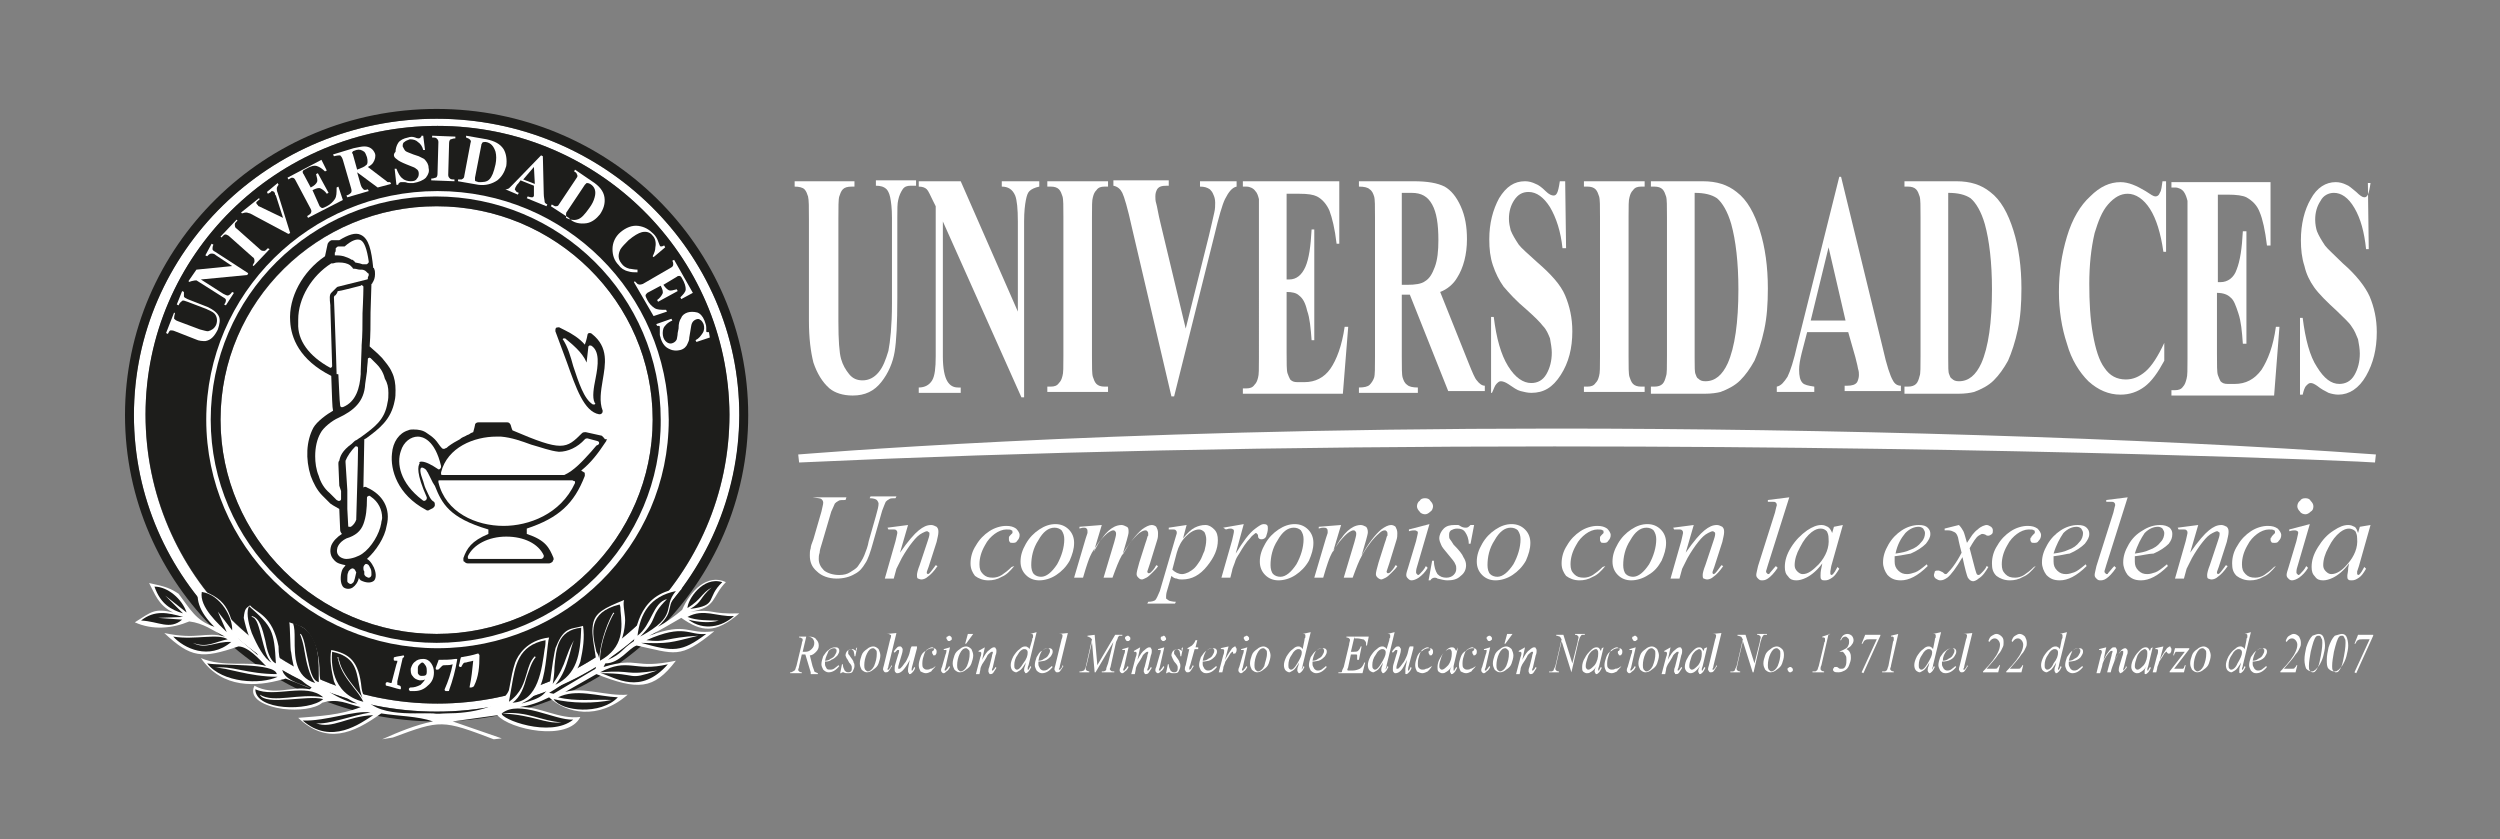 <?xml version="1.0" encoding="utf-8"?>
<!-- Generator: Adobe Illustrator 20.1.0, SVG Export Plug-In . SVG Version: 6.00 Build 0)  -->
<svg version="1.1" id="Capa_1" xmlns="http://www.w3.org/2000/svg" xmlns:xlink="http://www.w3.org/1999/xlink" x="0px" y="0px"
	 viewBox="0 0 280 94" style="enable-background:new 0 0 280 94;" xml:space="preserve">
<rect x="0" y="0" width="280" height="94" fill="#808080" stroke="none"/>
<style type="text/css">
	.st0{fill:#FFFFFF;}
	.st1{fill:#1D1D1B;}
</style>
<title>footer logo</title>
<g>
	<g>
		<path class="st0" d="M91,55.7h3.8L94.7,56c-0.4,0-0.7,0-0.8,0.1c-0.2,0.1-0.3,0.2-0.4,0.3c-0.1,0.2-0.2,0.5-0.4,0.9l-1,3.4
			c-0.2,0.6-0.3,1-0.3,1.2c-0.1,0.3-0.1,0.5-0.1,0.7c0,0.5,0.2,0.9,0.6,1.3c0.4,0.3,1,0.5,1.7,0.5c0.5,0,0.9-0.1,1.2-0.3
			c0.3-0.2,0.7-0.4,0.9-0.7c0.2-0.3,0.5-0.7,0.7-1.2s0.4-1,0.5-1.6l0.8-2.8c0.2-0.7,0.3-1.1,0.3-1.4c0-0.1-0.1-0.3-0.2-0.4
			c-0.1-0.1-0.4-0.2-0.8-0.2l0.1-0.2h2.9l-0.1,0.2c-0.3,0-0.6,0-0.7,0.1c-0.2,0.1-0.3,0.2-0.4,0.3c-0.1,0.2-0.2,0.5-0.4,1l-1,3.5
			c-0.3,1.1-0.6,2-0.9,2.4c-0.3,0.5-0.6,0.9-1.2,1.2c-0.5,0.3-1.2,0.5-2,0.5c-0.9,0-1.7-0.3-2.2-0.8c-0.6-0.5-0.8-1.1-0.8-1.8
			c0-0.3,0-0.5,0.1-0.8c0-0.2,0.1-0.5,0.3-1l0.9-3.1c0.1-0.5,0.2-0.8,0.2-1S92.1,56,92,55.9C91.9,55.8,91.6,55.8,91,55.7L91,55.7z"
			/>
		<path class="st0" d="M101.7,58.8l-0.9,3.1c0.9-1.3,1.6-2.1,2.1-2.5s0.9-0.6,1.4-0.6c0.2,0,0.4,0.1,0.6,0.2
			c0.2,0.2,0.2,0.4,0.2,0.6c0,0.3-0.1,0.6-0.2,1.1l-0.9,2.8c-0.1,0.3-0.2,0.5-0.2,0.6c0,0.1,0,0.1,0,0.1l0.1,0.1c0,0,0.1,0,0.2-0.1
			c0.2-0.2,0.4-0.5,0.7-0.9l0.2,0.1c-0.4,0.6-0.8,1-1.1,1.2c-0.2,0.2-0.5,0.3-0.7,0.3s-0.3-0.1-0.4-0.1c-0.1-0.1-0.1-0.2-0.1-0.4
			c0-0.2,0.1-0.6,0.3-1.1l0.9-2.7c0.1-0.3,0.2-0.6,0.2-0.8c0-0.1,0-0.2-0.1-0.2c-0.1-0.1-0.1-0.1-0.2-0.1s-0.3,0.1-0.5,0.2
			c-0.4,0.2-0.7,0.5-1.1,1s-0.8,1.1-1.2,1.8c-0.2,0.4-0.4,0.8-0.6,1.2l-0.3,1.1h-1l1.2-4.2c0.1-0.5,0.2-0.8,0.2-0.9
			c0-0.1,0-0.2-0.1-0.3s-0.2-0.1-0.3-0.1c-0.1,0-0.1,0-0.3,0h-0.3l-0.1-0.2L101.7,58.8z"/>
		<path class="st0" d="M120.3,60.8c0,0.7-0.2,1.3-0.5,2c-0.4,0.7-0.9,1.2-1.5,1.6S117,65,116.4,65s-1.1-0.2-1.5-0.6
			s-0.6-0.9-0.6-1.5c0-0.7,0.2-1.3,0.6-2s0.9-1.2,1.5-1.6c0.6-0.4,1.2-0.6,1.8-0.6c0.6,0,1.1,0.2,1.5,0.6
			C120.1,59.7,120.3,60.2,120.3,60.8z M119.2,60.4c0-0.4-0.1-0.7-0.3-1c-0.2-0.2-0.5-0.3-0.8-0.3c-0.7,0-1.3,0.5-1.8,1.4
			c-0.6,0.9-0.8,1.9-0.8,2.8c0,0.4,0.1,0.8,0.3,1c0.2,0.2,0.5,0.3,0.8,0.3c0.6,0,1.2-0.5,1.8-1.4C118.9,62.3,119.2,61.3,119.2,60.4z
			"/>
		<path class="st0" d="M123.4,58.8l-0.9,3c0.4-0.7,0.7-1.3,1-1.6c0.4-0.6,0.9-1,1.3-1.2c0.2-0.1,0.5-0.2,0.8-0.2
			c0.2,0,0.4,0.1,0.6,0.2c0.2,0.1,0.2,0.3,0.2,0.6c0,0.2-0.1,0.5-0.2,0.9l-0.5,1.7c0.8-1.4,1.5-2.3,2.2-2.9c0.4-0.3,0.8-0.5,1.1-0.5
			c0.2,0,0.4,0.1,0.5,0.2c0.1,0.2,0.2,0.4,0.2,0.7s0,0.5-0.1,0.8l-0.8,2.6c-0.2,0.6-0.3,0.9-0.3,0.9c0,0.1,0,0.1,0.1,0.2h0.1
			c0,0,0.1,0,0.2-0.1c0.2-0.2,0.4-0.4,0.6-0.8l0.2,0.1c-0.1,0.2-0.3,0.4-0.6,0.7c-0.3,0.3-0.5,0.5-0.7,0.6s-0.4,0.2-0.5,0.2
			c-0.2,0-0.3-0.1-0.4-0.2s-0.2-0.2-0.2-0.4c0-0.2,0.1-0.6,0.3-1.3l0.7-2.2c0.2-0.5,0.2-0.8,0.3-0.8c0-0.1,0-0.2,0-0.2
			c0-0.1,0-0.2-0.1-0.3s-0.1-0.1-0.2-0.1c-0.2,0-0.4,0.1-0.7,0.3c-0.7,0.6-1.3,1.4-1.9,2.4c-0.4,0.7-0.7,1.5-1.1,2.6h-1l1.2-4
			c0.1-0.4,0.2-0.7,0.2-0.9c0-0.1,0-0.2-0.1-0.3s-0.1-0.1-0.2-0.1c-0.2,0-0.3,0.1-0.5,0.2c-0.3,0.2-0.6,0.5-1.1,1.1
			c-0.4,0.6-0.8,1.1-1,1.6c-0.1,0.2-0.4,1-0.8,2.4h-1l1.3-4.4l0.2-0.6c0-0.1,0-0.1,0-0.2c0-0.1,0-0.2-0.1-0.3s-0.2-0.1-0.3-0.1
			c-0.1,0-0.2,0-0.5,0.1V59L123.4,58.8z"/>
		<path class="st0" d="M132.9,58.8l-0.4,1.5c0.5-0.6,0.9-1,1.3-1.2c0.4-0.2,0.8-0.3,1.2-0.3s0.7,0.2,1,0.5s0.4,0.7,0.4,1.2
			c0,1-0.4,1.9-1.2,2.9s-1.7,1.5-2.8,1.5c-0.2,0-0.4,0-0.6-0.1c-0.2,0-0.4-0.1-0.6-0.3l-0.5,1.7c-0.1,0.3-0.1,0.6-0.1,0.7
			s0,0.2,0.1,0.2c0.1,0.1,0.1,0.1,0.3,0.2c0.1,0,0.3,0.1,0.7,0.1l-0.1,0.2h-3.1l0.1-0.2c0.4,0,0.7-0.1,0.8-0.2s0.3-0.5,0.5-1
			l1.7-5.8c0.1-0.4,0.2-0.6,0.2-0.7c0-0.1,0-0.2-0.1-0.3s-0.2-0.1-0.3-0.1s-0.3,0-0.5,0v-0.2L132.9,58.8z M131.3,63.8
			c0.3,0.3,0.7,0.5,1.1,0.5c0.2,0,0.5-0.1,0.7-0.2s0.5-0.3,0.7-0.5s0.4-0.5,0.6-0.8c0.2-0.3,0.3-0.7,0.5-1.1
			c0.1-0.4,0.2-0.8,0.2-1.3c0-0.3-0.1-0.6-0.2-0.8c-0.2-0.2-0.4-0.3-0.6-0.3c-0.5,0-1,0.3-1.5,0.8s-0.8,1.1-1,1.8L131.3,63.8z"/>
		<path class="st0" d="M137,59.1l2.3-0.4l-0.9,3.3c0.8-1.3,1.5-2.3,2.2-2.8c0.4-0.3,0.7-0.5,0.9-0.5c0.1,0,0.3,0,0.4,0.1
			c0.1,0.1,0.1,0.2,0.1,0.4c0,0.3-0.1,0.6-0.2,0.9c-0.1,0.2-0.3,0.3-0.5,0.3c-0.1,0-0.2,0-0.3-0.1s-0.1-0.2-0.1-0.3s0-0.1-0.1-0.2
			l-0.1-0.1c-0.1,0-0.1,0-0.2,0.1c-0.1,0.1-0.3,0.2-0.5,0.5c-0.4,0.4-0.8,1-1.2,1.7c-0.2,0.3-0.4,0.6-0.5,1
			c-0.2,0.5-0.3,0.8-0.3,0.9l-0.2,0.8h-1l1.2-4.2c0.1-0.5,0.2-0.8,0.2-1c0-0.1,0-0.2-0.1-0.2c-0.1-0.1-0.2-0.1-0.3-0.1
			s-0.2,0-0.5,0.1L137,59.1z"/>
		<path class="st0" d="M147.1,60.8c0,0.7-0.2,1.3-0.5,2c-0.4,0.7-0.9,1.2-1.5,1.6s-1.3,0.6-1.9,0.6c-0.6,0-1.1-0.2-1.5-0.6
			s-0.6-0.9-0.6-1.5c0-0.7,0.2-1.3,0.6-2c0.4-0.7,0.9-1.2,1.5-1.6c0.6-0.4,1.2-0.6,1.8-0.6s1.1,0.2,1.5,0.6
			C146.9,59.7,147.1,60.2,147.1,60.8z M146,60.4c0-0.4-0.1-0.7-0.3-1c-0.2-0.2-0.5-0.3-0.8-0.3c-0.7,0-1.3,0.5-1.8,1.4
			c-0.6,0.9-0.8,1.9-0.8,2.8c0,0.4,0.1,0.8,0.3,1s0.5,0.3,0.8,0.3c0.6,0,1.2-0.5,1.8-1.4C145.7,62.3,146,61.3,146,60.4z"/>
		<path class="st0" d="M150.2,58.8l-0.9,3c0.4-0.7,0.7-1.3,1-1.6c0.4-0.6,0.9-1,1.3-1.2c0.2-0.1,0.5-0.2,0.8-0.2
			c0.2,0,0.4,0.1,0.6,0.2c0.1,0.1,0.2,0.3,0.2,0.6c0,0.2-0.1,0.5-0.2,0.9l-0.5,1.7c0.8-1.4,1.5-2.3,2.2-2.9c0.4-0.3,0.8-0.5,1.1-0.5
			c0.2,0,0.4,0.1,0.5,0.2c0.1,0.2,0.2,0.4,0.2,0.7s0,0.5-0.1,0.8l-0.8,2.6c-0.2,0.6-0.3,0.9-0.3,0.9c0,0.1,0,0.1,0.1,0.2h0.1
			c0,0,0.1,0,0.2-0.1c0.2-0.2,0.4-0.4,0.6-0.8l0.2,0.1c-0.1,0.2-0.3,0.4-0.6,0.7c-0.3,0.3-0.5,0.5-0.7,0.6s-0.4,0.2-0.5,0.2
			s-0.3-0.1-0.4-0.2c-0.1-0.1-0.2-0.2-0.2-0.4c0-0.2,0.1-0.6,0.3-1.3l0.7-2.2c0.2-0.5,0.2-0.8,0.3-0.8c0-0.1,0-0.2,0-0.2
			c0-0.1,0-0.2-0.1-0.3s-0.1-0.1-0.2-0.1c-0.2,0-0.4,0.1-0.6,0.3c-0.7,0.6-1.3,1.4-1.9,2.4c-0.4,0.7-0.7,1.5-1.1,2.6h-1l1.2-4
			c0.1-0.4,0.2-0.7,0.2-0.9c0-0.1,0-0.2-0.1-0.3s-0.1-0.1-0.2-0.1c-0.2,0-0.3,0.1-0.5,0.2c-0.3,0.2-0.6,0.5-1.1,1.1
			c-0.4,0.6-0.8,1.1-1,1.6c-0.1,0.2-0.4,1-0.8,2.4h-1l1.3-4.4l0.2-0.6c0-0.1,0-0.1,0-0.2c0-0.1,0-0.2-0.1-0.3s-0.2-0.1-0.4-0.1
			c-0.1,0-0.2,0-0.5,0.1V59L150.2,58.8z"/>
		<path class="st0" d="M160.1,58.7l-1.4,4.8c-0.1,0.3-0.1,0.5-0.1,0.6s0,0.1,0.1,0.2l0.1,0.1c0.1,0,0.1,0,0.2-0.1
			c0.2-0.2,0.5-0.5,0.7-0.9l0.2,0.2c-0.3,0.5-0.6,0.8-1,1.1c-0.3,0.2-0.6,0.3-0.8,0.3s-0.3-0.1-0.4-0.2c-0.1-0.1-0.2-0.2-0.2-0.4
			c0-0.2,0.1-0.5,0.2-0.8l0.9-3c0.1-0.5,0.2-0.8,0.2-0.9c0-0.1,0-0.2-0.1-0.2c-0.1-0.1-0.2-0.1-0.3-0.1s-0.3,0-0.6,0.1v-0.2
			L160.1,58.7z"/>
		<path class="st0" d="M159.6,55.8c0.3,0,0.5,0.1,0.6,0.3c0.2,0.2,0.3,0.4,0.3,0.6c0,0.2-0.1,0.5-0.3,0.6c-0.2,0.2-0.4,0.3-0.6,0.3
			c-0.2,0-0.5-0.1-0.6-0.3c-0.2-0.2-0.3-0.4-0.3-0.6c0-0.2,0.1-0.5,0.3-0.6C159.1,55.9,159.3,55.8,159.6,55.8z"/>
		<path class="st0" d="M258.7,58.7l-1.4,4.8c-0.1,0.3-0.1,0.5-0.1,0.6s0,0.1,0.1,0.2l0.1,0.1c0.1,0,0.1,0,0.2-0.1
			c0.2-0.2,0.5-0.5,0.7-0.9l0.2,0.2c-0.3,0.5-0.6,0.8-1,1.1c-0.3,0.2-0.6,0.3-0.8,0.3c-0.2,0-0.3-0.1-0.4-0.2s-0.2-0.2-0.2-0.4
			c0-0.2,0.1-0.5,0.2-0.8l0.9-3c0.1-0.5,0.2-0.8,0.2-0.9c0-0.1,0-0.2-0.1-0.2c-0.1-0.1-0.2-0.1-0.3-0.1c-0.1,0-0.3,0-0.6,0.1v-0.2
			L258.7,58.7z"/>
		<path class="st0" d="M258.2,55.8c0.3,0,0.5,0.1,0.6,0.3c0.2,0.2,0.3,0.4,0.3,0.6c0,0.3-0.1,0.5-0.3,0.6c-0.2,0.2-0.4,0.3-0.6,0.3
			s-0.5-0.1-0.6-0.3c-0.2-0.2-0.3-0.4-0.3-0.6c0-0.2,0.1-0.5,0.3-0.6C257.7,55.9,257.9,55.8,258.2,55.8z"/>
		<path class="st0" d="M165.1,58.8l-0.4,2.1h-0.2c0-0.6-0.2-1-0.4-1.3s-0.5-0.4-0.9-0.4c-0.3,0-0.5,0.1-0.7,0.2
			c-0.2,0.2-0.2,0.3-0.2,0.6c0,0.1,0,0.3,0.1,0.4c0.1,0.1,0.2,0.3,0.4,0.6c0.6,0.6,1,1.1,1.1,1.4c0.2,0.3,0.3,0.6,0.3,0.9
			c0,0.5-0.2,0.9-0.6,1.2c-0.4,0.4-0.9,0.5-1.5,0.5c-0.3,0-0.7-0.1-1.1-0.2c-0.1-0.1-0.3-0.1-0.3-0.1c-0.2,0-0.4,0.1-0.5,0.3H160
			l0.4-2.2h0.2c0,0.7,0.2,1.2,0.4,1.5c0.3,0.3,0.6,0.4,1,0.4c0.3,0,0.6-0.1,0.8-0.3c0.2-0.2,0.3-0.4,0.3-0.7c0-0.2,0-0.3-0.1-0.5
			c-0.1-0.3-0.4-0.6-0.8-1.1c-0.4-0.5-0.7-0.8-0.8-1.1c-0.1-0.2-0.2-0.5-0.2-0.7c0-0.4,0.2-0.8,0.5-1.1s0.7-0.4,1.2-0.4
			c0.1,0,0.3,0,0.4,0c0.1,0,0.2,0.1,0.4,0.2c0.2,0.1,0.4,0.1,0.5,0.1c0.2,0,0.3-0.1,0.5-0.3C164.7,58.8,165.1,58.8,165.1,58.8z"/>
		<path class="st0" d="M171.4,60.8c0,0.7-0.2,1.3-0.5,2c-0.4,0.7-0.9,1.2-1.5,1.6s-1.3,0.6-1.9,0.6c-0.6,0-1.1-0.2-1.5-0.6
			s-0.6-0.9-0.6-1.5c0-0.7,0.2-1.3,0.6-2c0.4-0.7,0.9-1.2,1.5-1.6c0.6-0.4,1.2-0.6,1.8-0.6s1.1,0.2,1.5,0.6S171.4,60.2,171.4,60.8z
			 M170.3,60.4c0-0.4-0.1-0.7-0.3-1c-0.2-0.2-0.5-0.3-0.8-0.3c-0.7,0-1.3,0.5-1.8,1.4c-0.6,0.9-0.8,1.9-0.8,2.8c0,0.4,0.1,0.8,0.3,1
			s0.5,0.3,0.8,0.3c0.6,0,1.2-0.5,1.8-1.4C170,62.3,170.3,61.3,170.3,60.4z"/>
		<path class="st0" d="M179.8,63.4c-0.5,0.6-0.9,1-1.4,1.2c-0.5,0.3-1,0.4-1.5,0.4c-0.6,0-1.1-0.2-1.5-0.5c-0.3-0.4-0.5-0.8-0.5-1.4
			c0-0.7,0.2-1.4,0.6-2c0.4-0.7,0.9-1.2,1.5-1.6c0.6-0.4,1.3-0.6,1.9-0.6c0.5,0,0.8,0.1,1.1,0.3c0.2,0.2,0.4,0.5,0.4,0.7
			c0,0.3-0.1,0.5-0.3,0.7c-0.1,0.2-0.3,0.2-0.5,0.2c-0.1,0-0.3,0-0.3-0.1c-0.1-0.1-0.1-0.2-0.1-0.3s0-0.2,0-0.2
			c0-0.1,0.1-0.2,0.2-0.3c0.1-0.1,0.2-0.2,0.2-0.2v-0.1c0-0.1,0-0.2-0.1-0.2c-0.1-0.1-0.3-0.1-0.6-0.1c-0.4,0-0.9,0.2-1.3,0.5
			c-0.4,0.3-0.8,0.7-1.1,1.3c-0.4,0.7-0.6,1.4-0.6,2.1c0,0.5,0.1,0.8,0.4,1.1c0.3,0.3,0.6,0.4,1.1,0.4c0.3,0,0.7-0.1,1-0.3
			c0.3-0.2,0.7-0.5,1.1-0.9L179.8,63.4z"/>
		<path class="st0" d="M113.6,63.4c-0.5,0.6-0.9,1-1.4,1.2c-0.5,0.3-1,0.4-1.5,0.4c-0.6,0-1.1-0.2-1.5-0.5c-0.3-0.4-0.5-0.8-0.5-1.4
			c0-0.7,0.2-1.4,0.6-2c0.4-0.7,0.9-1.2,1.5-1.6c0.6-0.4,1.3-0.6,1.9-0.6c0.5,0,0.8,0.1,1.1,0.3c0.2,0.2,0.4,0.5,0.4,0.7
			c0,0.3-0.1,0.5-0.3,0.7c-0.1,0.2-0.3,0.2-0.5,0.2c-0.1,0-0.3,0-0.3-0.1c-0.1-0.1-0.1-0.2-0.1-0.3s0-0.2,0-0.2
			c0-0.1,0.1-0.2,0.2-0.3s0.2-0.2,0.2-0.2v-0.1c0-0.1,0-0.2-0.1-0.2c-0.1-0.1-0.3-0.1-0.6-0.1c-0.4,0-0.9,0.2-1.3,0.5
			s-0.8,0.7-1.1,1.3c-0.4,0.7-0.6,1.4-0.6,2.1c0,0.5,0.1,0.8,0.4,1.1c0.3,0.3,0.6,0.4,1.1,0.4c0.3,0,0.7-0.1,1-0.3
			c0.3-0.2,0.7-0.5,1.1-0.9L113.6,63.4z"/>
		<path class="st0" d="M186.6,60.8c0,0.7-0.2,1.3-0.5,2c-0.4,0.7-0.8,1.2-1.5,1.6c-0.6,0.4-1.3,0.6-1.9,0.6c-0.6,0-1.1-0.2-1.5-0.6
			s-0.6-0.9-0.6-1.5c0-0.7,0.2-1.3,0.6-2c0.4-0.7,0.9-1.2,1.5-1.6c0.6-0.4,1.2-0.6,1.8-0.6s1.1,0.2,1.5,0.6
			C186.4,59.7,186.6,60.2,186.6,60.8z M185.5,60.4c0-0.4-0.1-0.7-0.3-1c-0.2-0.2-0.5-0.3-0.8-0.3c-0.7,0-1.3,0.5-1.8,1.4
			c-0.6,0.9-0.8,1.9-0.8,2.8c0,0.4,0.1,0.8,0.3,1s0.5,0.3,0.8,0.3c0.6,0,1.2-0.5,1.8-1.4C185.2,62.3,185.5,61.3,185.5,60.4z"/>
		<path class="st0" d="M189.7,58.8l-0.9,3.1c0.9-1.3,1.6-2.1,2.1-2.5s0.9-0.6,1.4-0.6c0.2,0,0.4,0.1,0.6,0.2
			c0.2,0.2,0.2,0.4,0.2,0.6c0,0.3-0.1,0.6-0.2,1.1l-0.9,2.8c-0.1,0.3-0.2,0.5-0.2,0.6c0,0.1,0,0.1,0,0.1l0.1,0.1c0,0,0.1,0,0.2-0.1
			c0.2-0.2,0.4-0.5,0.7-0.9l0.2,0.1c-0.4,0.6-0.8,1-1.1,1.2c-0.2,0.2-0.5,0.3-0.7,0.3s-0.3-0.1-0.4-0.1c-0.1-0.1-0.1-0.2-0.1-0.4
			c0-0.2,0.1-0.6,0.3-1.1l0.9-2.7c0.1-0.3,0.2-0.6,0.2-0.8c0-0.1,0-0.2-0.1-0.2c-0.1-0.1-0.1-0.1-0.2-0.1c-0.1,0-0.3,0.1-0.5,0.2
			c-0.4,0.2-0.7,0.5-1.1,1c-0.4,0.5-0.8,1.1-1.2,1.8c-0.2,0.4-0.4,0.8-0.6,1.2l-0.3,1.1h-1l1.2-4.2c0.1-0.5,0.2-0.8,0.2-0.9
			c0-0.1,0-0.2-0.1-0.3s-0.2-0.1-0.3-0.1s-0.1,0-0.3,0h-0.3l-0.1-0.2L189.7,58.8z"/>
		<path class="st0" d="M200.4,55.7l-2.4,7.6c-0.1,0.4-0.2,0.6-0.2,0.7c0,0.1,0,0.1,0.1,0.2l0.1,0.1c0.1,0,0.2,0,0.2-0.1
			c0.2-0.2,0.4-0.5,0.7-0.8l0.2,0.2c-0.4,0.6-0.8,1-1.1,1.2s-0.5,0.2-0.7,0.2s-0.3-0.1-0.4-0.2c-0.1-0.1-0.2-0.2-0.2-0.4
			c0-0.2,0.1-0.5,0.2-1l1.9-6c0.1-0.5,0.2-0.8,0.2-0.8c0-0.1,0-0.2-0.1-0.3s-0.2-0.1-0.4-0.1c-0.1,0-0.3,0-0.5,0V56L200.4,55.7z"/>
		<path class="st0" d="M206.4,58.8l-1.3,4.6L205,64c0,0.1,0,0.1,0,0.1c0,0.1,0,0.1,0,0.2l0.1,0.1c0,0,0.1,0,0.2-0.1
			c0.1-0.1,0.3-0.4,0.5-0.8l0.2,0.2c-0.3,0.5-0.5,0.8-0.8,1s-0.5,0.3-0.8,0.3c-0.2,0-0.3,0-0.4-0.1c-0.1-0.1-0.1-0.2-0.1-0.4
			c0-0.2,0-0.5,0.1-0.9l0.1-0.5c-0.6,0.8-1.2,1.3-1.8,1.6c-0.4,0.2-0.8,0.3-1.1,0.3c-0.4,0-0.7-0.1-0.9-0.4
			c-0.3-0.3-0.4-0.6-0.4-1.1c0-0.7,0.2-1.4,0.7-2.2s1.1-1.4,1.8-1.9c0.6-0.4,1.1-0.6,1.6-0.6c0.3,0,0.5,0.1,0.7,0.2
			c0.2,0.1,0.4,0.4,0.5,0.7l0.2-0.7L206.4,58.8z M203.9,59.2c-0.3,0-0.6,0.1-1,0.4c-0.5,0.4-0.9,0.9-1.3,1.7c-0.4,0.7-0.6,1.4-0.6,2
			c0,0.3,0.1,0.5,0.3,0.7s0.4,0.3,0.6,0.3c0.6,0,1.1-0.4,1.8-1.1c0.8-0.9,1.2-1.9,1.1-2.9c0-0.4-0.1-0.6-0.2-0.8
			C204.4,59.3,204.2,59.2,203.9,59.2z"/>
		<path class="st0" d="M219.4,58.8c0.2,0.2,0.4,0.5,0.5,0.7s0.2,0.6,0.4,1.3l0.6-0.9c0.2-0.2,0.3-0.4,0.6-0.6
			c0.2-0.2,0.4-0.3,0.6-0.4c0.1,0,0.2-0.1,0.4-0.1s0.3,0.1,0.5,0.2c0.1,0.1,0.2,0.2,0.2,0.4s0,0.3-0.1,0.4c-0.1,0.1-0.3,0.2-0.4,0.2
			c-0.1,0-0.2,0-0.3-0.1c-0.2-0.1-0.4-0.1-0.4-0.1c-0.1,0-0.2,0.1-0.4,0.2c-0.3,0.2-0.6,0.7-1,1.4l0.6,2.3c0.1,0.4,0.2,0.6,0.2,0.6
			c0.1,0.1,0.1,0.1,0.2,0.1c0.1,0,0.2-0.1,0.3-0.2c0.2-0.2,0.5-0.5,0.6-0.8l0.2,0.1c-0.3,0.5-0.6,1-1.1,1.3
			c-0.2,0.2-0.5,0.3-0.6,0.3c-0.2,0-0.4-0.1-0.6-0.4c-0.1-0.2-0.3-0.9-0.6-2.3c-0.7,1.2-1.3,2-1.7,2.3c-0.3,0.2-0.5,0.3-0.8,0.3
			c-0.2,0-0.3-0.1-0.5-0.2c-0.1-0.1-0.2-0.2-0.2-0.4c0-0.1,0.1-0.3,0.1-0.4c0.1-0.1,0.2-0.1,0.4-0.1c0.1,0,0.3,0.1,0.5,0.2
			c0.1,0.1,0.2,0.2,0.3,0.2s0.1,0,0.2-0.1c0.2-0.2,0.5-0.5,0.9-1.1s0.6-1,0.7-1.2c-0.3-1.1-0.4-1.7-0.4-1.7
			c-0.1-0.3-0.2-0.5-0.4-0.6s-0.4-0.2-0.7-0.2c-0.1,0-0.2,0-0.4,0v-0.2L219.4,58.8z"/>
		<path class="st0" d="M228,63.4c-0.5,0.6-0.9,1-1.4,1.2c-0.5,0.3-1,0.4-1.5,0.4c-0.6,0-1.1-0.2-1.5-0.5c-0.4-0.4-0.5-0.8-0.5-1.4
			c0-0.7,0.2-1.4,0.6-2c0.4-0.7,0.9-1.2,1.5-1.6c0.6-0.4,1.3-0.6,1.9-0.6c0.5,0,0.8,0.1,1.1,0.3c0.2,0.2,0.4,0.5,0.4,0.7
			c0,0.3-0.1,0.5-0.3,0.7c-0.1,0.2-0.3,0.2-0.5,0.2c-0.1,0-0.3,0-0.3-0.1c-0.1-0.1-0.1-0.2-0.1-0.3s0-0.2,0.1-0.2
			c0-0.1,0.1-0.2,0.2-0.3c0.1-0.1,0.2-0.2,0.2-0.2v-0.1c0-0.1,0-0.2-0.1-0.2c-0.1-0.1-0.3-0.1-0.6-0.1c-0.4,0-0.9,0.2-1.3,0.5
			c-0.4,0.3-0.8,0.7-1.1,1.3c-0.4,0.7-0.6,1.4-0.6,2.1c0,0.5,0.1,0.8,0.4,1.1c0.3,0.3,0.6,0.4,1.1,0.4c0.3,0,0.7-0.1,1-0.3
			c0.3-0.2,0.7-0.5,1.1-0.9L228,63.4z"/>
		<path class="st0" d="M230,62.3c0,0.2,0,0.4,0,0.6c0,0.4,0.1,0.7,0.4,1c0.3,0.3,0.6,0.4,1,0.4c0.3,0,0.6-0.1,0.9-0.2
			c0.3-0.1,0.7-0.4,1.3-0.9l0.1,0.2c-1.1,1.1-2.1,1.6-3,1.6c-0.7,0-1.1-0.2-1.5-0.6c-0.3-0.4-0.5-0.9-0.5-1.4c0-0.7,0.2-1.3,0.6-2
			c0.4-0.7,0.9-1.2,1.5-1.6c0.6-0.4,1.3-0.6,1.9-0.6c0.5,0,0.8,0.1,1,0.3s0.3,0.4,0.3,0.7c0,0.4-0.2,0.7-0.5,1.1
			c-0.4,0.4-1,0.8-1.7,1.1C231.6,62,230.9,62.2,230,62.3z M230,62c0.7-0.1,1.2-0.2,1.6-0.4c0.6-0.2,1-0.5,1.3-0.9
			c0.3-0.3,0.4-0.7,0.4-1c0-0.2-0.1-0.3-0.2-0.5c-0.1-0.1-0.3-0.2-0.5-0.2c-0.5,0-1,0.2-1.5,0.7C230.7,60.3,230.3,61,230,62z"/>
		<path class="st0" d="M212.2,62.3c0,0.2,0,0.4,0,0.6c0,0.4,0.1,0.7,0.4,1c0.3,0.3,0.6,0.4,1,0.4c0.3,0,0.6-0.1,0.9-0.2
			c0.3-0.1,0.7-0.4,1.3-0.9l0.1,0.2c-1.1,1.1-2.1,1.6-3,1.6c-0.7,0-1.1-0.2-1.5-0.6c-0.3-0.4-0.5-0.9-0.5-1.4c0-0.7,0.2-1.3,0.6-2
			c0.4-0.7,0.9-1.2,1.5-1.6c0.6-0.4,1.3-0.6,1.9-0.6c0.5,0,0.8,0.1,1,0.3s0.3,0.4,0.3,0.7c0,0.4-0.2,0.7-0.5,1.1
			c-0.4,0.4-1,0.8-1.7,1.1C213.9,62,213.1,62.2,212.2,62.3z M212.3,62c0.7-0.1,1.2-0.2,1.6-0.4c0.6-0.2,1-0.5,1.3-0.9
			c0.3-0.3,0.4-0.7,0.4-1c0-0.2-0.1-0.3-0.2-0.5c-0.1-0.1-0.3-0.2-0.5-0.2c-0.5,0-1,0.2-1.5,0.7C212.9,60.3,212.5,61,212.3,62z"/>
		<path class="st0" d="M238.3,55.7l-2.4,7.6c-0.1,0.4-0.2,0.6-0.2,0.7c0,0.1,0,0.1,0.1,0.2l0.1,0.1c0.1,0,0.2,0,0.2-0.1
			c0.2-0.2,0.4-0.5,0.7-0.8l0.2,0.2c-0.4,0.6-0.8,1-1.1,1.2s-0.5,0.2-0.7,0.2s-0.3-0.1-0.4-0.2c-0.1-0.1-0.2-0.2-0.2-0.4
			c0-0.2,0.1-0.5,0.2-1l1.9-6c0.1-0.5,0.2-0.8,0.2-0.8c0-0.1,0-0.2-0.1-0.3s-0.2-0.1-0.4-0.1c-0.1,0-0.3,0-0.5,0V56L238.3,55.7z"/>
		<path class="st0" d="M239.1,62.3c0,0.2,0,0.4,0,0.6c0,0.4,0.1,0.7,0.4,1c0.3,0.3,0.6,0.4,1,0.4c0.3,0,0.6-0.1,0.9-0.2
			c0.3-0.1,0.7-0.4,1.3-0.9l0.1,0.2c-1.1,1.1-2.1,1.6-3,1.6c-0.7,0-1.1-0.2-1.5-0.6c-0.3-0.4-0.5-0.9-0.5-1.4c0-0.7,0.2-1.3,0.6-2
			c0.4-0.7,0.9-1.2,1.6-1.6c0.6-0.4,1.3-0.6,1.9-0.6c0.5,0,0.8,0.1,1.1,0.3c0.2,0.2,0.3,0.4,0.3,0.7c0,0.4-0.1,0.7-0.4,1.1
			c-0.4,0.4-1,0.8-1.7,1.1C240.7,62,240,62.2,239.1,62.3z M239.1,62c0.7-0.1,1.2-0.2,1.6-0.4c0.6-0.2,1-0.5,1.3-0.9
			c0.3-0.3,0.4-0.7,0.4-1c0-0.2-0.1-0.3-0.2-0.5c-0.1-0.1-0.3-0.2-0.5-0.2c-0.5,0-1,0.2-1.5,0.7C239.8,60.3,239.4,61,239.1,62z"/>
		<path class="st0" d="M246.2,58.8l-0.9,3.1c0.9-1.3,1.6-2.1,2.1-2.5s0.9-0.6,1.4-0.6c0.2,0,0.4,0.1,0.6,0.2
			c0.2,0.2,0.2,0.4,0.2,0.6c0,0.3-0.1,0.6-0.2,1.1l-0.9,2.8c-0.1,0.3-0.2,0.5-0.2,0.6c0,0.1,0,0.1,0,0.1l0.1,0.1c0,0,0.1,0,0.2-0.1
			c0.2-0.2,0.4-0.5,0.7-0.9l0.2,0.1c-0.4,0.6-0.8,1-1.1,1.2c-0.2,0.2-0.5,0.3-0.7,0.3s-0.3-0.1-0.4-0.1c-0.1-0.1-0.1-0.2-0.1-0.4
			c0-0.2,0.1-0.6,0.3-1.1l0.9-2.7c0.1-0.3,0.2-0.6,0.2-0.8c0-0.1,0-0.2-0.1-0.2c-0.1-0.1-0.1-0.1-0.2-0.1c-0.1,0-0.3,0.1-0.5,0.2
			c-0.4,0.2-0.7,0.5-1.1,1c-0.4,0.5-0.8,1.1-1.2,1.8c-0.2,0.4-0.4,0.8-0.6,1.2l-0.3,1.1h-1l1.2-4.2c0.1-0.5,0.2-0.8,0.2-0.9
			c0-0.1,0-0.2-0.1-0.3s-0.2-0.1-0.3-0.1s-0.1,0-0.3,0H244l-0.1-0.2L246.2,58.8z"/>
		<path class="st0" d="M254.9,63.4c-0.5,0.6-0.9,1-1.4,1.2c-0.5,0.3-1,0.4-1.5,0.4c-0.6,0-1.1-0.2-1.5-0.5c-0.4-0.4-0.5-0.8-0.5-1.4
			c0-0.7,0.2-1.4,0.6-2c0.4-0.7,0.9-1.2,1.5-1.6c0.6-0.4,1.3-0.6,1.9-0.6c0.5,0,0.8,0.1,1.1,0.3c0.2,0.2,0.4,0.5,0.4,0.7
			c0,0.3-0.1,0.5-0.3,0.7c-0.1,0.2-0.3,0.2-0.5,0.2c-0.1,0-0.3,0-0.3-0.1c-0.1-0.1-0.1-0.2-0.1-0.3s0-0.2,0.1-0.2
			c0-0.1,0.1-0.2,0.2-0.3c0.1-0.1,0.2-0.2,0.2-0.2v-0.1c0-0.1,0-0.2-0.1-0.2c-0.1-0.1-0.3-0.1-0.6-0.1c-0.4,0-0.9,0.2-1.3,0.5
			c-0.4,0.3-0.8,0.7-1.1,1.3c-0.4,0.7-0.6,1.4-0.6,2.1c0,0.5,0.1,0.8,0.4,1.1c0.3,0.3,0.6,0.4,1.1,0.4c0.3,0,0.7-0.1,1-0.3
			c0.3-0.2,0.7-0.5,1.1-0.9L254.9,63.4z"/>
		<path class="st0" d="M265.5,58.8l-1.3,4.6L264,64c0,0.1,0,0.1,0,0.1c0,0.1,0,0.1,0,0.2l0.1,0.1c0,0,0.1,0,0.2-0.1s0.3-0.4,0.5-0.8
			l0.2,0.2c-0.3,0.5-0.5,0.8-0.8,1s-0.5,0.3-0.8,0.3c-0.2,0-0.3,0-0.4-0.1s-0.1-0.2-0.1-0.4c0-0.2,0.1-0.5,0.1-0.9l0.1-0.5
			c-0.6,0.8-1.2,1.3-1.8,1.6c-0.4,0.2-0.8,0.3-1.1,0.3c-0.4,0-0.7-0.1-0.9-0.4c-0.3-0.3-0.4-0.6-0.4-1.1c0-0.7,0.2-1.4,0.7-2.2
			s1-1.4,1.8-1.9c0.6-0.4,1.1-0.6,1.6-0.6c0.3,0,0.5,0.1,0.7,0.2c0.2,0.1,0.3,0.4,0.4,0.7l0.2-0.7L265.5,58.8z M263.1,59.2
			c-0.3,0-0.6,0.1-1,0.4c-0.5,0.4-0.9,0.9-1.3,1.7c-0.4,0.7-0.6,1.4-0.6,2c0,0.3,0.1,0.5,0.3,0.7c0.2,0.2,0.4,0.3,0.6,0.3
			c0.6,0,1.2-0.4,1.8-1.1c0.8-0.9,1.2-1.9,1.1-2.9c0-0.4-0.1-0.6-0.2-0.8C263.6,59.3,263.3,59.2,263.1,59.2z"/>
	</g>
	<g>
		<g>
			<g>
				<path class="st0" d="M49,78.8c18,0,32.7-14.5,32.7-32.3C81.6,28.6,67,14.1,49,14.1S16.3,28.6,16.3,46.5S30.9,78.8,49,78.8z
					 M48.9,13.3c18.7,0,33.9,14.9,33.9,33.2S67.6,79.7,48.9,79.7S15,64.8,15,46.5S30.2,13.3,48.9,13.3z"/>
				<path class="st0" d="M48.9,23.1c-13.3,0-24.2,10.7-24.2,23.9s10.9,24,24.2,24s24.2-10.8,24.2-24S62.2,23.1,48.9,23.1z"/>
				<path class="st1" d="M49,14.1c-18,0-32.7,14.5-32.7,32.3c0,17.9,14.6,32.4,32.7,32.4c18,0,32.7-14.5,32.7-32.4
					C81.6,28.6,67,14.1,49,14.1z M48.9,71c-13.3,0-24.2-10.8-24.2-24s10.8-23.9,24.2-23.9c13.3,0,24.2,10.7,24.2,23.9
					C73.1,60.2,62.2,71,48.9,71z"/>
				<g>
					<path class="st1" d="M63.5,40.6c1,2.8,1.9,5.5,3.6,5.8c0.1,0,0.2,0,0.3-0.1c0.1-0.1,0.1-0.2,0.1-0.3c-0.4-1-0.2-2.2,0-3.4
						c0.3-1.8,0.7-3.7-1.2-5.2c-0.1-0.1-0.2-0.1-0.3-0.1c-0.1,0-0.2,0.1-0.2,0.2c0,0-0.1,0.6-0.3,1.1c-0.6-0.7-1.4-1.2-2.2-1.6
						l-0.6-0.3c-0.1-0.1-0.3,0-0.4,0c-0.1,0.1-0.1,0.2-0.1,0.4L63.5,40.6z"/>
					<path class="st1" d="M41.1,54.6c-0.1-0.1-0.3-0.1-0.4,0l0.1-5.4l0.2-0.1c1.5-1.1,2.8-2.1,3.2-4.2c0.1-0.4,0.1-0.8,0.1-1.2
						c0-0.7-0.1-1.4-0.4-2c-0.3-0.7-0.8-1.2-1.1-1.6l-0.5-0.5c-0.2-0.2-0.7-0.6-0.9-0.8c0.1-1.3,0.1-2.5,0.1-3.8l0.1-3.2
						c0.1,0,0.1-0.1,0.1-0.1c0.2-0.3,0.3-0.6,0.3-1c0-0.2,0-0.4-0.1-0.6c0,0,0-0.1-0.1-0.1c-0.2-2-0.5-3.3-1.4-3.7
						c-0.6-0.3-1.4,0-2.4,0.6c-0.2,0-0.8,0-0.8,0c-0.2,0-0.4,0.2-0.5,0.4l-0.3,1.4c-2.5,1.7-4.1,4.6-3.9,7.3c0.1,1.8,1,4.3,4.6,6.1
						c0.1,2.5,0.1,3.5,0.2,3.9c-0.7,0.4-1.8,1.2-2.2,1.9c-0.8,1.5-0.9,3.5-0.3,5.4c0.3,0.8,0.7,1.6,1.3,2.2l0.9,0.9l0.3,0.2L38,57
						l0.1,2.4c0,0.1,0.1,0.3,0.2,0.4l0,0c-0.5,0.3-1,0.8-1.2,1.3c-0.2,0.6-0.1,1.2,0.3,1.6c0.3,0.4,0.8,0.5,1.3,0.6
						c-0.1,0.2-0.3,0.3-0.4,0.6c-0.2,0.6-0.2,1.4,0.1,1.8l0.1,0.1c0.3,0.2,0.7,0.2,1,0s0.6-0.6,0.7-1.1c0,0.1,0.1,0.2,0.2,0.3
						c0.6,0.3,1.1,0.3,1.4,0.1c0.2-0.1,0.4-0.5,0.2-1.2c-0.1-0.4-0.5-1.1-0.9-1.3c1-0.9,2-2.4,2.2-3.7C43.8,57,42.9,55.4,41.1,54.6z
						"/>
					<path class="st1" d="M67.7,49.1c-0.1-0.1-0.2-0.2-0.3-0.3l-1.8-0.4c-0.1,0-0.3,0-0.4,0.1c-1.8,1.8-2.2,2.1-7.8-0.3
						c-0.1-0.2-0.2-0.6-0.2-0.6c-0.1-0.2-0.2-0.3-0.4-0.3h-3.2c-0.2,0-0.4,0.1-0.4,0.3c0,0-0.1,0.5-0.2,0.8c0,0-0.3,0.1-0.4,0.2
						c-0.1,0.1-0.3,0.1-0.4,0.2c-0.2,0.1-0.5,0.2-0.7,0.4c-0.4,0.2-0.9,0.5-1.3,0.8c-0.1,0.1-0.2,0.2-0.3,0.2
						c-0.1,0.1-0.3,0.1-0.4,0c-0.3-0.3-0.5-0.7-0.8-1s-0.6-0.5-0.9-0.7c-0.4-0.3-0.9-0.4-1.5-0.4c-0.2,0-0.4,0-0.6,0.1
						c-1,0.3-1.7,1.3-1.8,2.6c-0.2,1.8,0.6,4.6,3.8,6.3c0.1,0.1,0.3,0.1,0.4,0l0.4-0.2c0.1-0.1,0.2-0.2,0.2-0.3v-0.1
						c0-0.1,0-0.2-0.1-0.3C48.2,56,48,55.4,47.8,55s-0.3-0.7-0.4-1.1c-0.1-0.3-0.4-1-0.3-1.4c0.1-0.3,0.5,0,0.6,0.1s0.1,0.2,0.2,0.3
						c0.2,0.4,0.4,0.8,0.6,1.2c0.1,0.1,0.1,0.2,0.2,0.3c0.8,2,1.6,3.6,6,4.9v0.5c-1.9,0.8-2.4,1.6-2.8,2.7c0,0.1,0,0.1,0,0.2
						c0,0.1,0,0.2,0.1,0.2c0.1,0.1,0.2,0.2,0.4,0.2h9.1c0.1,0,0.3-0.1,0.4-0.2c0-0.1,0.1-0.2,0.1-0.2s0-0.1,0-0.2
						c-0.5-1.2-0.9-2-3-2.7v-0.6c3.6-1.2,5.3-2.8,6.5-5.9c0,0,0-0.1,0-0.2c0-0.1,0-0.2-0.1-0.2c-0.1-0.1-0.2-0.1-0.3-0.2
						c1.1-0.9,1.8-1.8,2.8-3.3c0-0.1,0.1-0.2,0.1-0.2C67.7,49.2,67.7,49.2,67.7,49.1z"/>
				</g>
				<path class="st1" d="M48.9,12.2C29.6,12.2,14,27.6,14,46.5s15.7,34.3,34.9,34.3c19.3,0,34.9-15.4,34.9-34.3S68.2,12.2,48.9,12.2
					z M48.9,79.7C30.2,79.7,15,64.8,15,46.5s15.2-33.2,33.9-33.2s33.9,14.9,33.9,33.2C82.7,64.8,67.6,79.7,48.9,79.7z"/>
				<path class="st0" d="M24.4,36.9c0.2-0.6,0.3-1.1,0.1-1.5c-0.2-0.4-0.6-0.7-1.2-1L21,33.5c-0.2-0.1-0.4-0.2-0.4-0.3s0-0.3,0-0.5
					l-0.2-0.1l-0.6,1.5l0.2,0.1c0.1-0.3,0.3-0.4,0.4-0.5s0.3,0,0.6,0.1l2.1,0.8c0.4,0.2,0.7,0.3,0.9,0.5c0.3,0.3,0.4,0.8,0.2,1.3
					c-0.2,0.4-0.5,0.6-0.9,0.7c-0.2,0-0.5-0.1-0.9-0.2L20,36c-0.3-0.1-0.4-0.2-0.5-0.3c0-0.1,0-0.3,0.1-0.6L19.5,35l-0.9,2.3
					l0.2,0.1c0.1-0.2,0.2-0.4,0.3-0.4c0.1,0,0.3,0,0.5,0.1l2.3,0.9c0.4,0.2,0.8,0.2,1.1,0.2C23.6,38.1,24,37.7,24.4,36.9z"/>
				<path class="st0" d="M21.4,31.5c0.1,0,0.3-0.1,0.6-0.1l3,1.9c0.2,0.1,0.3,0.2,0.3,0.3s0,0.3-0.2,0.5l0.2,0.1l0.9-1.4L26,32.7
					c-0.2,0.3-0.4,0.4-0.5,0.4S25.2,33,25,32.9l-2.5-1.6l0,0l5.2-0.5l0.1-0.2l-3.7-2.4c-0.2-0.1-0.3-0.2-0.3-0.3
					c0-0.1,0-0.3,0.1-0.5l-0.2-0.1L23,28.6l0.2,0.1c0.2-0.2,0.3-0.3,0.5-0.3c0.1,0,0.3,0,0.5,0.2l1.8,1.2l0,0l-4,0.4l-0.9,1.3
					l0.2,0.1C21.3,31.5,21.3,31.5,21.4,31.5z"/>
				<path class="st0" d="M25.1,26.3c0.2-0.1,0.3,0,0.5,0.1l2.7,2.4c0.2,0.1,0.2,0.3,0.2,0.5c0,0.1-0.1,0.2-0.2,0.4l0.1,0.1l1.8-1.9
					L30,27.8c-0.2,0.2-0.3,0.3-0.4,0.3s-0.3,0-0.4-0.1l-2.7-2.4c-0.2-0.1-0.2-0.3-0.2-0.5c0-0.1,0.1-0.2,0.3-0.4l-0.1-0.1l-1.8,1.9
					l0.1,0.1C24.9,26.5,25,26.4,25.1,26.3z"/>
				<path class="st0" d="M27.6,23.8c0.1,0,0.3,0.1,0.4,0.1l4.3,2.3l0.2-0.1l-1.4-4.5C31,21.4,31,21.2,31,21.1s0.1-0.3,0.2-0.4
					l-0.1-0.2l-1.2,1l0.1,0.2c0.2-0.1,0.4-0.2,0.4-0.3c0.1,0,0.2,0,0.3,0.1c0,0,0.1,0.1,0.1,0.2s0,0.1,0.1,0.2l0.8,2.5L29,23.1
					c0,0-0.1,0-0.1-0.1c0,0,0,0-0.1-0.1s-0.1-0.2-0.1-0.2c0-0.1,0.2-0.2,0.4-0.4L29,22.2l-2,1.6l0.1,0.1
					C27.4,23.8,27.5,23.8,27.6,23.8z"/>
				<path class="st0" d="M32.7,19.9c0.2,0,0.3,0.1,0.4,0.3l1.7,3.2c0.1,0.2,0.1,0.3,0,0.5c-0.1,0.1-0.2,0.2-0.4,0.3l0.1,0.2l3.9-2
					l-0.5-1.5L37.7,21c0,0.6,0,1-0.2,1.3s-0.5,0.6-0.9,0.8c-0.2,0.1-0.4,0.2-0.5,0.2s-0.2-0.1-0.3-0.2L35,21.3
					c0.4-0.2,0.7-0.3,0.9-0.2c0.2,0.1,0.5,0.3,0.7,0.6l0.2-0.1l-1.2-2.2l-0.2,0.1c0.1,0.4,0.2,0.7,0.1,0.9c-0.1,0.2-0.3,0.4-0.7,0.6
					L34,19.5c-0.1-0.1-0.1-0.2-0.1-0.3c0-0.1,0.2-0.2,0.4-0.3c0.5-0.3,0.9-0.4,1.2-0.3s0.6,0.3,0.9,0.6l0.2-0.1L36,17.9l-3.8,2
					l0.1,0.2C32.5,20,32.6,19.9,32.7,19.9z"/>
				<path class="st0" d="M38.1,17.4c0.1,0.1,0.2,0.2,0.3,0.5l0.9,3.1c0.1,0.3,0.1,0.5,0,0.6s-0.2,0.2-0.5,0.3l0.1,0.2l2.4-0.7
					l-0.1-0.2c-0.3,0.1-0.4,0.1-0.5,0s-0.2-0.2-0.3-0.5L40,19.3l0,0l2.3,1.7l1.5-0.4l-0.1-0.2c-0.1,0-0.1,0-0.2,0
					c-0.1,0-0.1,0-0.2-0.1l-2.1-1.6c0.2-0.1,0.5-0.3,0.6-0.5c0.2-0.3,0.3-0.7,0.2-1c-0.2-0.5-0.6-0.8-1.2-0.8
					c-0.3,0-0.7,0.1-1.2,0.2l-2.3,0.7l0.1,0.2C37.8,17.4,38,17.4,38.1,17.4z M39.5,17c0-0.1,0.2-0.1,0.4-0.2c0.4-0.1,0.6,0,0.9,0.2
					c0.1,0.1,0.2,0.3,0.3,0.6c0.1,0.4,0.1,0.8-0.1,0.9c-0.2,0.2-0.5,0.3-1,0.5l-0.5-1.8C39.4,17.2,39.4,17.1,39.5,17z"/>
				<path class="st0" d="M44.4,17.8c0.2,0.2,0.6,0.4,1.1,0.6l0.5,0.2c0.3,0.1,0.5,0.2,0.6,0.3c0.2,0.1,0.3,0.3,0.3,0.5
					s0,0.4-0.2,0.6c-0.1,0.2-0.3,0.3-0.7,0.3c-0.3,0-0.7-0.1-0.9-0.3c-0.3-0.2-0.5-0.6-0.7-1.1h-0.2l0.2,1.8h0.2
					c0-0.1,0-0.1,0.1-0.2c0,0,0.1-0.1,0.2-0.1c0,0,0,0,0.1,0h0.1h0.2c0.2,0,0.3,0.1,0.5,0.1s0.3,0,0.5,0c0.6-0.1,1.1-0.3,1.4-0.6
					c0.3-0.4,0.4-0.7,0.3-1.1c0-0.4-0.2-0.7-0.5-1c-0.2-0.1-0.4-0.2-0.6-0.3l-0.6-0.2c-0.5-0.2-0.8-0.3-0.9-0.4
					c-0.1-0.1-0.2-0.3-0.3-0.5c0-0.2,0-0.4,0.2-0.5c0.1-0.1,0.3-0.2,0.6-0.3c0.4,0,0.7,0.1,0.9,0.3c0.3,0.2,0.5,0.5,0.6,0.9h0.2
					l-0.2-1.6h-0.2c0,0.1,0,0.1-0.1,0.2c0,0-0.1,0.1-0.2,0.1c0,0-0.2,0-0.4-0.1c-0.3-0.1-0.5-0.1-0.8,0c-0.5,0.1-0.9,0.3-1.1,0.6
					c-0.2,0.3-0.3,0.7-0.3,1C44,17.3,44.1,17.6,44.4,17.8z"/>
				<path class="st0" d="M50.9,20.1c-0.2,0-0.4,0-0.5-0.1s-0.2-0.2-0.2-0.4l0.1-3.6c0-0.2,0.1-0.4,0.2-0.4c0.1,0,0.2-0.1,0.5-0.1
					v-0.2l-2.6-0.1v0.2c0.2,0,0.4,0,0.5,0.1s0.2,0.2,0.2,0.4L49,19.5c0,0.2-0.1,0.4-0.2,0.4c-0.1,0-0.2,0.1-0.5,0.1v0.2l2.6,0.1
					L50.9,20.1z"/>
				<path class="st0" d="M55.7,20.2c0.5-0.4,0.8-0.9,1-1.6c0.1-0.7,0-1.4-0.3-1.9c-0.4-0.6-1-0.9-1.9-1.1l-2.3-0.4v0.2
					c0.2,0.1,0.3,0.1,0.4,0.2c0.1,0.1,0.2,0.2,0.1,0.4L52,19.7c0,0.2-0.1,0.3-0.3,0.4c-0.1,0-0.2,0-0.4,0v0.2l2.3,0.4
					C54.4,20.8,55.1,20.6,55.7,20.2z M53.2,20.2c0-0.1,0-0.2,0-0.3l0.7-3.6c0-0.2,0.1-0.2,0.1-0.3c0.1-0.1,0.2-0.1,0.4-0.1
					c0.6,0.1,0.9,0.5,1.1,1.1c0.1,0.4,0.1,0.9,0,1.4c-0.2,0.9-0.4,1.4-0.7,1.7c-0.3,0.3-0.7,0.3-1.2,0.3
					C53.3,20.3,53.2,20.3,53.2,20.2z"/>
				<path class="st0" d="M56.6,21.2l1.4,0.6l0.1-0.2c-0.2-0.1-0.3-0.1-0.3-0.2c-0.1-0.1-0.2-0.2-0.1-0.3c0-0.1,0.1-0.2,0.2-0.4
					c0.1-0.1,0.2-0.2,0.4-0.5l1.5,0.6v0.5c0,0.1,0,0.2,0,0.3c0,0.1,0,0.2,0,0.3c0,0.1-0.1,0.2-0.2,0.2c-0.1,0-0.2,0-0.5-0.1L59,22.2
					l2.2,0.9l0.1-0.2c-0.2-0.1-0.3-0.2-0.3-0.3c0-0.2-0.1-0.5-0.1-0.9l-0.1-4.2l-0.2-0.1l-3.1,3.2c-0.2,0.2-0.4,0.4-0.5,0.5
					C56.8,21.2,56.7,21.2,56.6,21.2L56.6,21.2z M59.8,18.7L59.8,18.7l0.1,1.9l-1.3-0.5L59.8,18.7z"/>
				<path class="st0" d="M65.7,25c0.6-0.1,1.1-0.5,1.5-1c0.4-0.6,0.6-1.2,0.5-1.9c-0.1-0.7-0.6-1.3-1.4-1.8L64.4,19l-0.1,0.2
					c0.2,0.1,0.3,0.2,0.3,0.3c0.1,0.1,0.1,0.3,0,0.4l-2,3c-0.1,0.2-0.2,0.2-0.4,0.2c-0.1,0-0.2-0.1-0.4-0.2l-0.1,0.2l2,1.3
					C64.2,25,65,25.1,65.7,25z M63.4,24c0-0.1,0-0.2,0.1-0.3l2-3c0.1-0.1,0.2-0.2,0.2-0.2c0.1,0,0.2,0,0.4,0.1
					c0.5,0.3,0.7,0.8,0.5,1.5c-0.1,0.4-0.3,0.8-0.6,1.2c-0.5,0.7-0.9,1.2-1.4,1.3c-0.4,0.1-0.8,0-1.2-0.2
					C63.4,24.2,63.4,24.1,63.4,24z"/>
				<path class="st0" d="M70.4,30.4c0.3,0.1,0.6,0.1,1,0.1v-0.3c-0.4,0-0.7-0.1-0.9-0.1c-0.4-0.1-0.7-0.3-0.9-0.6
					c-0.4-0.5-0.4-1-0.1-1.6c0.2-0.3,0.5-0.6,0.9-1c0.6-0.5,1.1-0.8,1.5-0.9c0.5-0.1,0.9,0,1.2,0.4c0.3,0.3,0.4,0.8,0.3,1.3
					c0,0.3-0.1,0.6-0.3,1l0.1,0.1l1.3-1.1l-0.1-0.2c-0.1,0-0.2,0.1-0.3,0.1c-0.1,0-0.2,0-0.2-0.1c0,0-0.1-0.2-0.2-0.5
					s-0.3-0.6-0.5-0.8c-0.5-0.5-1-0.8-1.7-0.9s-1.4,0.2-2,0.7s-0.9,1.2-0.9,1.9c0,0.7,0.2,1.3,0.7,1.8C69.5,30,69.9,30.3,70.4,30.4z
					"/>
				<path class="st0" d="M71.4,31.8c-0.1-0.1-0.2-0.2-0.3-0.3L71,31.6l2.2,3.8l1.5-0.5l-0.1-0.2c-0.6,0-1,0-1.3-0.2
					s-0.6-0.5-0.8-0.9c-0.1-0.2-0.2-0.4-0.2-0.5s0.1-0.2,0.2-0.3L74,32c0.2,0.4,0.3,0.7,0.2,0.9c-0.1,0.2-0.3,0.5-0.6,0.7l0.1,0.2
					l2.2-1.2l-0.1-0.2c-0.4,0.1-0.7,0.2-0.9,0.1c-0.2-0.1-0.4-0.3-0.6-0.6l1.5-0.9c0.1-0.1,0.2-0.1,0.3-0.1c0.1,0,0.2,0.1,0.3,0.3
					c0.3,0.5,0.4,0.9,0.4,1.2s-0.3,0.6-0.6,0.9l0.1,0.2l1.3-0.7l-2.1-3.7l-0.2,0.1c0.1,0.2,0.1,0.3,0.1,0.4c0,0.2-0.1,0.3-0.3,0.4
					L72,31.8C71.7,31.9,71.6,31.9,71.4,31.8z"/>
				<path class="st0" d="M79.4,37.2c-0.1,0-0.1,0-0.2,0s-0.1-0.1-0.1-0.1s0-0.2,0-0.4c0-0.3-0.1-0.5-0.2-0.8
					c-0.2-0.5-0.5-0.8-0.8-0.9c-0.4-0.1-0.8-0.1-1.1,0c-0.3,0.1-0.6,0.3-0.7,0.6c-0.2,0.3-0.3,0.6-0.3,1.2l-0.1,0.5
					c0,0.3-0.1,0.6-0.1,0.7c-0.1,0.2-0.2,0.3-0.4,0.4c-0.2,0.1-0.4,0.1-0.6,0s-0.4-0.3-0.5-0.6s-0.1-0.7,0-1s0.5-0.7,1-0.9l-0.1-0.2
					l-1.7,0.6l0.1,0.2c0.1,0,0.1,0,0.2,0s0.1,0.1,0.1,0.1s0,0,0,0.1v0.1V37c0,0.2,0,0.3,0,0.5c0,0.1,0.1,0.3,0.1,0.4
					c0.2,0.6,0.5,1,1,1.2c0.4,0.2,0.8,0.2,1.2,0.1c0.4-0.1,0.7-0.4,0.8-0.7c0.1-0.2,0.2-0.4,0.2-0.7l0.1-0.6c0.1-0.5,0.1-0.8,0.2-1
					s0.2-0.3,0.4-0.4c0.2-0.1,0.4-0.1,0.5,0c0.2,0.1,0.3,0.3,0.4,0.5c0.1,0.3,0.1,0.7-0.1,1s-0.4,0.6-0.8,0.8l0.1,0.2l1.5-0.5
					L79.4,37.2z"/>
				<path class="st0" d="M49,21.4c-14.3,0-25.9,11.5-25.9,25.6S34.7,72.6,49,72.6S74.9,61.1,74.9,47C74.8,32.9,63.3,21.4,49,21.4z
					 M48.9,72C35,72,23.6,60.8,23.6,47s11.3-25,25.2-25S74,33.2,74,47C74.1,60.8,62.8,72,48.9,72z"/>
				<g>
					<path class="st0" d="M37,41.2L37,41.2c0.1,0,0.2-0.1,0.2-0.2l0,0L37,34.4v-0.2c-0.1-0.8-0.1-1.2,0.1-1.4l0.4-0.4l0.2-0.2
						c0,0,0.1-0.1,0.2-0.1c0,0,2.8-0.7,3.2-0.8c0,0,0.1,0,0.1-0.1v-0.1c0-0.1,0.1-0.2,0.1-0.3c0-0.1,0-0.2-0.1-0.2l-0.1-0.1L41,30.4
						c-0.1-0.1-0.3-0.2-0.5-0.2l0,0l0,0c0,0-0.1,0-0.2,0c-0.2,0-0.4-0.1-0.6-0.1h-0.1l0,0c0,0-0.1,0-0.1-0.1
						c-0.1-0.1-0.2-0.2-0.3-0.3c-0.3-0.2-0.7-0.3-1.2-0.3h-0.1c-0.2,0-0.3,0-0.6,0.1c0,0,0,0-0.1,0h-0.1l0,0
						c-2.2,1.4-3.7,3.9-3.7,6.3c0,0.1,0,0.2,0,0.4C33.3,38.1,34.6,39.9,37,41.2C36.9,41.2,37,41.2,37,41.2z"/>
					<path class="st0" d="M42.2,40.8L42.2,40.8l-0.4-0.4c-0.1-0.1-0.2-0.2-0.3-0.3c-0.1,0-0.1-0.1-0.2,0c-0.1,0-0.1,0.1-0.1,0.1
						c0,0.4-0.1,0.9-0.1,1.4L40.9,43c-0.1,2-1.3,3-3,3.8c-0.7,0.3-1.7,1.1-2,1.7c-0.4,0.7-0.6,1.6-0.6,2.6c0,0.7,0.1,1.5,0.4,2.2
						c0.2,0.7,0.6,1.4,1.2,1.9l0.8,0.8l0,0l0.2,0.1H38l0,0c0.1,0,0.2-0.1,0.2-0.2l0,0V55L38,54.4L37.9,52v-0.1l0,0l0,0
						c0-0.1,0-0.2,0.1-0.3l0,0c0.1-0.5,0.3-1.1,1.4-1.9l0,0c0.2-0.2,0.4-0.4,0.5-0.4l0.6-0.4c1.5-1.1,2.6-1.9,2.9-3.8
						c0.1-0.4,0.1-0.7,0.1-1.1c0-0.6-0.1-1.1-0.4-1.6C42.9,41.6,42.5,41.1,42.2,40.8z"/>
					<path class="st0" d="M37.9,42c0.1,1.6,0.1,2.7,0.2,3.4c0,0.1,0.1,0.2,0.1,0.2h0.1h0.1c1.5-0.6,1.9-2.2,2-3.7c0-0.1,0-0.2,0-0.3
						l0.1-2.7l0,0c0,0,0,0,0-0.1v-0.1c0.1-1.2,0.1-2.3,0.1-3.5v-0.1c0,0,0.1-2,0.1-2.9c0-0.1,0-0.2-0.1-0.2c-0.1-0.1-0.1-0.1-0.2,0
						c-0.8,0.2-2.3,0.6-2.5,0.6c-0.1,0-0.1,0-0.1,0.1l-0.1,0.2c-0.1,0.1-0.1,0.2-0.2,0.2c0,0-0.1,0.1-0.1,0.2l0.1,2.6
						c0.1,2.5,0.2,6,0.2,6C37.9,41.9,37.9,41.9,37.9,42C37.9,41.9,37.9,42,37.9,42z"/>
					<path class="st0" d="M38.9,57l0.1,1.9c0,0.1,0,0.1,0.1,0.1c0,0,0,0,0.1,0h0.1c0.3-0.2,0.5-0.5,0.6-0.8c0,0,0,0,0-0.1
						c0-0.2,0.2-6.4,0.2-7.9c0-0.1,0-0.1-0.1-0.2c-0.1,0-0.1,0-0.2,0l0,0l0,0c-0.5,0.5-0.9,1.1-1.1,1.6v0.1l0,0v0.1l0,0
						c0,0.1,0.1,1.5,0.2,3.1v0.5v0.5c0,0,0,0,0,0.1L38.9,57L38.9,57C38.9,56.9,38.9,57,38.9,57z"/>
					<path class="st0" d="M41.5,55.6c-0.1-0.1-0.2-0.1-0.3,0c-0.1,0-0.1,0.1-0.1,0.2c0,1.2-0.1,2.1-0.4,2.9
						c-0.3,0.8-0.9,1.3-1.9,1.6c-0.4,0.2-0.8,0.5-1,1c-0.1,0.4-0.1,0.7,0.2,1c0.1,0.1,0.4,0.3,0.8,0.3c0.6,0,1.4-0.3,1.8-0.6
						c1-0.7,1.9-2.2,2.1-3.4c0-0.2,0.1-0.4,0.1-0.6C42.8,57.1,42.4,56.2,41.5,55.6z"/>
					<path class="st0" d="M37.5,28.6c0.3,0,0.6,0,1,0.1c0.3,0.1,0.6,0.2,0.9,0.4l0,0c0,0,0,0,0.1,0l0.1,0.1c0,0,0.1,0,0.1,0.1
						l0.1,0.1l0.5,0.1l0.3,0.1c0.1,0,0.1,0,0.2,0h0.1c0,0,0,0,0.1,0s0.1,0,0.2-0.1c0.1-0.1,0.1-0.1,0.1-0.2
						c-0.2-1.4-0.5-2.2-0.9-2.4c-0.4-0.2-1,0-1.8,0.7h-0.1h-0.6c-0.1,0-0.2,0.1-0.3,0.2V28c0,0.1,0,0.2-0.1,0.3
						C37.5,28.4,37.5,28.5,37.5,28.6C37.4,28.5,37.5,28.6,37.5,28.6z"/>
					<path class="st0" d="M41.4,63.5c0-0.1-0.1-0.1-0.1-0.2l0,0c-0.1-0.1-0.3-0.2-0.4-0.1c-0.1,0.1-0.2,0.2-0.2,0.4
						c0,0.1,0,0.3,0.1,0.4v0.3c0,0.1,0.1,0.2,0.2,0.3l0,0c0.1,0,0.1,0,0.2,0.1c0,0,0,0,0.1,0l0,0c0.2,0,0.3-0.2,0.3-0.3v-0.1
						C41.6,64,41.6,63.8,41.4,63.5z"/>
					<path class="st0" d="M39.6,63.7c-0.1-0.1-0.3,0-0.4,0.1l0,0C39.1,63.9,39,64,39,64.1c-0.1,0.2-0.1,0.4-0.1,0.7
						c0,0.1,0,0.2,0,0.3l0,0c0,0.1,0.1,0.2,0.3,0.3c0,0,0,0,0.1,0s0.2-0.1,0.3-0.2c0.1-0.2,0.2-0.6,0.3-1.1
						C39.8,63.9,39.7,63.7,39.6,63.7z"/>
					<path class="st0" d="M64.2,41c0.6,1.8,1.2,3.7,2.2,4.3h0.1h0.1c0.1-0.1,0.1-0.1,0-0.2c-0.3-0.6-0.1-1.7,0.1-2.7
						c0.3-1.5,0.5-3.1-0.5-3.7c-0.1,0-0.1,0-0.2,0l-0.1,0.1l-0.2,1.8c-0.5-1.2-1.7-2.1-2.4-2.7c-0.1,0-0.2,0-0.2,0
						C63,38,63,38,63.1,38.1C63.6,38.9,63.9,39.9,64.2,41z"/>
					<path class="st0" d="M56.7,60.1c-2,0-3.7,0.9-4.3,2.2c0,0.1,0,0.2,0,0.2c0,0.1,0.1,0.1,0.2,0.1h8l0,0c0.1,0,0.3-0.1,0.3-0.3
						c0-0.1,0-0.1,0-0.1C60.3,60.9,58.7,60.1,56.7,60.1z"/>
					<path class="st0" d="M64.1,53.8H49.2c-0.1,0-0.1,0-0.1,0.1V54c0.8,3.4,4.2,4.9,7.3,4.9c2.8,0,6.4-1.3,8-4.8c0-0.1,0-0.1,0-0.2
						C64.2,53.9,64.2,53.8,64.1,53.8z"/>
					<path class="st0" d="M67.1,49.6c0-0.1-0.1-0.2-0.2-0.2l-1.1-0.3c-0.1,0-0.2,0-0.3,0.1c-0.8,0.9-1.9,1.4-2.9,1.4
						c-1-0.1-2-0.5-3.1-0.8c-1.1-0.4-2.2-0.8-3.4-0.9c-0.2,0-0.3,0-0.5,0c-2.5,0-5.5,1.2-6.2,4c0,0.1,0,0.2,0,0.2
						c0,0.1,0.1,0.1,0.2,0.1h13.5h0.1c1.1-0.5,2-1.5,3-2.6c0.2-0.2,0.4-0.5,0.6-0.7C67.1,49.8,67.1,49.7,67.1,49.6z"/>
					<path class="st0" d="M47.2,51.7c0.5,0,1.2,0.4,1.8,0.8c0.1,0.1,0.2,0.1,0.3,0s0.1-0.2,0.1-0.3c-0.7-3-2.1-3.3-2.6-3.3
						c-0.8,0-1.6,0.6-1.9,1.6c-0.5,1.4-0.1,3.6,2.4,5.5c0,0,0.1,0.1,0.2,0.1l0,0c0.1,0,0.3-0.1,0.3-0.3c0-0.1,0-0.1,0-0.1
						c-1.2-2.7-1-3.5-0.8-3.8C46.9,51.8,47,51.7,47.2,51.7z"/>
				</g>
				<path class="st0" d="M71.3,72.3c4.3,0.9,4.8,1.6,8.7-1.6c-3.2,0.4-2.9-1.1-7.3,0.5c0.9-0.4,2.7-1.5,3.6-2
					c2.3,1.6,3.8,1.8,6.5-0.5c-3.5,0.1-2.6-0.5-5.5-0.2c3-0.4,2.4-1.7,4-3.3c-2.1-1-4,1-4.9,3.1c-0.8,0.7-1.8,1.4-2.7,1.9
					c2.2-2.1,0.4-2.1,2.7-4.3c-4.7,0.3-5.2,4.5-5.4,5.9c-1.5,1-1.3,1.4-2.9,2.1c1.4-1.3,1.8-2.8,1.9-4.1c0.1-0.8-0.3-2.1-0.1-2.6
					c-2.2,0.9-3.3,1.4-3.5,2.8c0,0.3-0.2,0.5,0.2,2.8l0,0c0.1,0.8,0.3,1.4,0.1,2.1L62,77.7l-0.5-0.1c2-1.2,3-2,3.5-3.5
					c0.3-1.4,0.5-2.7,0.3-4c-1.2,0.4-2.1,0-3,2.3c-0.2,0.2-0.6,3.3-0.6,3.3l0,0c-0.2,2.1-1.1,2.5-3.3,3.1c1-0.5,1.6-0.8,2.2-2.2
					c0.6-1.5,0.7-4.7,0.9-5.2c-2.5,0.3-3.5,2-3.8,2.8c-0.3,0.9-0.4,1.5-0.7,3.1c-0.8,2-4.3,2.6-7,2.6c-0.5,0-1,0.1-1.5,0
					c-2-0.1-7.5,0.6-8-2.8c-0.3-3.1-1.4-3.9-3.4-4.3c-0.2,1.1,0,2.2,0.3,3.5c0.5,1.3,1.3,1.9,2.6,2.5l-0.6-0.1
					c-0.9-0.3-2.6-1-3.5-2.1c0-0.4-0.1-0.8-0.1-1.1v-0.1c0-3.4-1.4-5.1-2.3-5.3c-0.2-0.1-1.1-0.4-1.1-0.4c0.1,0.3,0.1,3.3,0.2,3.3
					c0.3,2.3,0.7,3.1,2.3,4l-0.1,0.1c-0.9-0.5-2.5-0.7-3.1-1.8c-0.1-0.3-0.2-0.6-0.2-0.9c-0.2-0.6-0.3-1.2-0.3-1.9v-0.1
					c-0.7-3.5-2.4-3.7-3.2-4.6c-0.4,0.3-0.6,0.3-0.7,1.4c0.3,1.4,0.7,2.6,1.6,4.2l-2.2-1.9c-1.2-2.6-0.7-4.3-4.5-5.5
					c-0.3,1.5,0.4,3.1,2.7,5L24,70.2c-2.1-0.7-2.7-2-4-3.7c-0.9-0.6-1.4-0.8-3.3-1.2c0.6,1.1,1,2.5,2.7,3.3
					c-2.1-0.5-2.4-0.1-4.3,1.1c2,0.9,4.2,0.7,6.1-0.1c1.6,0.2,2.6,1,4,1.7c-2.2-0.6-3,0.4-6.8-0.4c3,2.8,4.2,2.9,8.3,1.5
					c1.1,0,2.4,1.5,3.1,2.2c-1.7-0.6-4.8,0.2-7.3-0.9c2.4,3.5,6.3,3.2,9.1,2.4c0.2,0,0.3-0.1,0.4-0.1l2.8,1.1l0,0l0,0l-0.1,0.1
					c-1.1-0.2-2,0-3,0.1s-2.1,0.1-3.2-0.5c-0.7,1.4,1.1,2.3,3.2,2.6c1.7,0.2,3.6,0,4.4-0.7c1.8-0.5,2.7,0.1,4.3,0.5
					c-2.3,0.9-4.6,1-7,1.2c3.2,3,6.1,1.8,9.3-0.5c1.8,0.3,4.1,0.3,5.8,0.9c-2,0.4-3.9,1.2-5.7,2l1.2-0.2c5.4-2,5.5-2,11.3,0.2
					l0.9-0.1l-5.5-1.9l5-0.7c1.4,1.6,7.9,3,9.3,0.2c-2.4,0.3-4.5-1.2-6.8-1.1c1.2-0.2,2.1-0.5,3.3-1.1c1.9,1.8,5.5,2.6,8.8-0.3
					c-2.3,0.2-5-0.9-7-0.3l3.5-2c4.6,1.8,6.4,1.8,8.9-1.5c-4.8,1-4.1-0.5-8.1,0.7l0.2-0.4C69.4,74.3,70.4,72.6,71.3,72.3z"/>
				<g>
					<path class="st1" d="M35.4,81c1.3,0.2,4.1-0.9,6.1-1.2c-1.7-0.3-5,1-7.6,0.9c3.2,2.8,6.5,0.3,7.9-0.6
						C38.9,80.2,37.2,81.7,35.4,81z"/>
					<path class="st1" d="M56.2,79.9c2.9-0.3,4.5,0.9,6.7,1C61,81.1,59.9,80.1,56.2,79.9c-0.2,0.6,5.4,2.8,8,0.7
						C62.1,80.7,58.2,78.3,56.2,79.9z"/>
					<path class="st1" d="M29.1,77.8c1.6,1,4.4-0.2,7.1,0.3c-1.9-1.7-5.4,0.1-7.6-0.9c0,2.4,6,2.5,7.6,1.1
						C34.5,77.8,29.7,79.1,29.1,77.8z"/>
					<path class="st1" d="M62.5,78.1c2,0.5,4,0.2,6,0.3c-1.9,0.4-4.5,0.4-6.5-0.1c0.9,1.4,5.3,1.8,7.2-0.2
						C67,78,64.5,77.1,62.5,78.1z"/>
					<path class="st1" d="M24.1,74.8c1.7-0.3,3.6,0.7,6.9,0.7c-0.2-1.3-6.3-0.9-7.8-1.2c1.7,2.2,6,2.4,7.9,1.5
						C27.8,75.8,25.3,74.7,24.1,74.8z"/>
					<path class="st1" d="M67.2,75.3c3.8-0.3,2.6,0.4,6.4-0.2c-3.5,1.2-1.9,0.3-6.3,0.3c1.7,0.5,4.4,2.5,7.5-1
						C71,75.3,70.4,73.6,67.2,75.3z"/>
					<path class="st1" d="M21.6,72c1.6,0.6,2.4-0.1,3.9-0.4c-1.1-0.7-3.6,0.1-6.1-0.3c1.2,1.3,4,2.7,6.5,0.6
						C24.1,71.8,23.1,72.8,21.6,72z"/>
					<path class="st1" d="M72.4,71.7c2.2,0.3,2.2-0.3,5.8-0.5C75,72,74.9,72.1,71.8,72c3.6,1,4.5,1.1,7.3-1
						C77.1,71.2,76.7,69.8,72.4,71.7z"/>
					<path class="st1" d="M74.7,67.1c-2.1,2.1-0.8,2-3,4.2c4.4-2.4,2.4-3.2,4-5.1c-2.9,0.6-4,2.5-4.3,5C73,70,73.1,67.5,74.7,67.1z"
						/>
					<path class="st1" d="M77,69.1c0.9,0.4,2.5,0.4,3.5,0.4c-0.9,0.3-2.3,0.2-3.4-0.1c1.7,1.3,3.8,0.8,5.1-0.4
						C80.3,69.1,78.8,68.1,77,69.1z"/>
					<path class="st1" d="M17.7,69.2l2.8-0.1c-1.7-0.5-3.2-0.8-4.7,0.4c2,0.1,3.2,1.1,4.6-0.1L17.7,69.2z"/>
					<path class="st1" d="M20.5,68.7l-2-2l2.4,1.9c-0.5-1.5-2.1-2.9-3.6-2.9C18,67.7,19.2,68.3,20.5,68.7z"/>
					<path class="st1" d="M79.7,65.8c-1.4,1.2-1,1.6-2.4,2.4c3.2-0.4,1.7-1.2,3.6-3c-2.2-0.7-3.9,2-3.9,2.9
						C78.6,67.1,78.5,66.5,79.7,65.8z"/>
					<path class="st1" d="M40.7,78.6C40.4,78,40,77.5,39.6,77c-0.7-0.9-1.4-1.8-1.7-3c0-0.1-0.1-0.3-0.1-0.4h0.1
						c0,0.1,0,0.3,0.1,0.4c0.2,1,1,2.1,1.8,3.1c0.3,0.4,0.6,0.7,0.8,1.1c-0.2-0.5-0.3-1.1-0.4-1.6c-0.3-1.6-0.5-3.1-3-3.6
						C37.1,74,37,77.7,40.7,78.6z"/>
					<path class="st1" d="M33,71.6c0,1.9,0,4.2,2.3,4.9c-0.7-0.9-1-2.4-1.2-3.6c-0.1-0.7-0.3-1.4-0.5-1.9h0.1
						c0.4,0.6,0.5,1.6,0.7,2.5c0.3,1.4,0.5,2.7,1.3,2.9c0-0.3,0-0.6,0-1c0-2.1-0.1-4.9-2.9-5.6C33,70.2,33,70.9,33,71.6z"/>
					<path class="st1" d="M67.1,73.8c0.2-2.3,1.1-4.4,1.6-5.2l0.1,0.1l-0.1,0.1c-0.4,0.7-1.5,3-1.5,5.2c2.7-1.5,2.5-3.7,2.3-5.6
						c0-0.2,0-0.5-0.1-0.7c-3.6,0.9-3.1,3.2-2.6,5.3C67,73.3,67.1,73.6,67.1,73.8z"/>
					<path class="st1" d="M30.4,74.2c-0.6-0.6-0.8-1.7-1.1-2.8c-0.3-1.1-0.5-2.2-1.1-2.3V69c0.9,0.2,1.2,1.5,1.5,2.7
						c0.2,1.1,0.5,2.3,1.2,2.6c-0.2-3.7-0.4-4.1-3-6.4c-0.3,0.5-0.2,1.6,0.3,3C28.8,72.3,29.6,73.8,30.4,74.2z"/>
					<path class="st1" d="M64.3,71.7L64.3,71.7c-0.3,0.6-0.4,1.3-0.6,1.9c-0.3,1-0.6,2-1.5,3.1c2.4-1.2,2.8-3.3,2.9-6.4
						c-2.7,0.3-2.8,2.4-3,4.4c0,0.7-0.1,1.4-0.2,1.9c0.8-1.1,1.2-2,1.5-2.9C63.6,73.2,63.8,72.5,64.3,71.7z"/>
					<path class="st1" d="M59,75.4c0.2-0.7,0.4-1.4,0.9-1.9l0.1,0.1c-0.5,0.6-0.7,1.4-1,2.2c-0.3,1.1-0.7,2.3-1.6,2.9
						c2.9-0.1,3.3-3.9,3.6-6c0.1-0.4,0.1-0.8,0.1-1c-3.1,0.6-3.4,2.9-3.8,5.2c-0.1,0.6-0.2,1.1-0.3,1.7C58.4,77.6,58.7,76.4,59,75.4
						z"/>
					<path class="st1" d="M25.4,70.8l-1-2.3l1.6,2.1c0.1-1.4-1.3-4-3.4-4.3C22.3,68,24.5,69.9,25.4,70.8z"/>
				</g>
				<g>
					<path class="st0" d="M45.2,73.4L45.2,73.4C45.1,73.4,45.1,73.4,45.2,73.4c-0.4,0.1-0.7,0.1-1,0.2c0,0-0.1,0-0.1,0.1v0.1v0.1
						c0,0.1,0.1,0.1,0.2,0.1c0.1,0,0.2,0,0.2,0s0,0,0,0.1c0,0,0,0.1-0.1,0.3l-0.5,1.9c0,0.2-0.1,0.2-0.1,0.2s-0.1,0-0.4-0.1
						c-0.1,0-0.1,0-0.2,0.1v0.1v0.1c0,0,0,0.1,0.1,0.1c0.5,0.1,1,0.3,1.5,0.4l0,0c0.1,0,0.1,0,0.1-0.1V77c0-0.1,0-0.1-0.1-0.2
						c-0.3-0.1-0.3-0.1-0.3-0.1s0-0.1,0-0.4l0.6-2.6C45.3,73.6,45.3,73.5,45.2,73.4C45.3,73.5,45.2,73.4,45.2,73.4z"/>
					<path class="st0" d="M47.4,73.8c-0.4,0-0.7,0.1-0.9,0.3c-0.3,0.2-0.4,0.5-0.5,0.8c0,0.3,0,0.6,0.2,0.8c0.2,0.3,0.4,0.4,0.8,0.5
						c0.2,0,0.4,0,0.6-0.1c-0.1,0.2-0.3,0.4-0.5,0.6C46.7,76.9,46.4,77,46,77h-0.1c0,0,0,0.1-0.1,0.1v0.1v0.1c0,0,0.1,0,0.1,0.1H46
						c0.1,0,0.3,0,0.4,0c0.6,0,1.1-0.2,1.5-0.6c0.5-0.4,0.7-0.9,0.7-1.5c0-0.4-0.1-0.7-0.3-1C48.1,74,47.8,73.8,47.4,73.8z
						 M46.8,74.8c0-0.2,0.1-0.3,0.2-0.4c0.1-0.1,0.2-0.2,0.3-0.2l0,0c0.1,0,0.2,0.1,0.4,0.4c0.1,0.2,0.1,0.4,0.1,0.6
						c0,0.1,0,0.3-0.1,0.4s-0.3,0.1-0.5,0.1s-0.3-0.1-0.4-0.3C46.8,75.2,46.8,75,46.8,74.8z"/>
					<path class="st0" d="M51,73.8c-0.6,0.1-1.2,0.1-1.8,0.1c-0.1,0-0.1,0-0.1,0.1c-0.1,0.3-0.2,0.5-0.3,0.8v0.1c0,0,0,0.1,0.1,0.1
						H49c0.1,0,0.1,0,0.2-0.1c0.1-0.1,0.2-0.2,0.3-0.3c0.1-0.1,0.2-0.1,0.4-0.1c0.3,0,0.5,0,0.8-0.1c-0.2,1-0.5,1.9-0.9,2.8v0.1
						l0.1,0.1l0,0c0.1,0,0.2,0,0.3,0s0.1,0,0.1-0.1c0.4-1.1,0.7-2.2,0.9-3.4l0,0v-0.1C51.2,73.8,51.1,73.8,51,73.8z"/>
					<path class="st0" d="M53.7,73.4L53.7,73.4c0-0.1-0.1-0.1-0.1-0.2h-0.1c-0.6,0.2-1.2,0.3-1.8,0.4c-0.1,0-0.1,0.1-0.1,0.1
						c-0.1,0.3-0.1,0.6-0.2,0.8v0.1l0.1,0.1h0.1c0.1,0,0.1,0,0.1-0.1c0.1-0.1,0.1-0.2,0.2-0.3c0.1-0.1,0.2-0.1,0.3-0.1
						c0.3-0.1,0.5-0.1,0.8-0.2c-0.1,1-0.2,2-0.4,2.9V77h0.1l0,0c0.1,0,0.2,0,0.3-0.1c0.1,0,0.1-0.1,0.1-0.1
						C53.6,75.8,53.7,74.7,53.7,73.4C53.7,73.5,53.7,73.5,53.7,73.4z"/>
				</g>
			</g>
			<g>
				<path class="st0" d="M174.1,48c-51.7,0-84.3,2.9-84.7,2.9l0.1,0.9c25.8-1.2,54.2-1.8,84.6-1.8c51.7,0,91.5,1.7,91.9,1.8l0.1-0.9
					C239.7,49,204.5,48,174.1,48z"/>
				<g>
					<path class="st0" d="M89,20.3h6.7v0.6h-0.3c-0.5,0-0.8,0.1-1,0.3c-0.2,0.2-0.3,0.5-0.4,0.8s-0.1,1.2-0.1,2.5V36
						c0,2.1,0.1,3.5,0.3,4.2c0.2,0.7,0.5,1.2,0.9,1.7s0.9,0.7,1.5,0.7c0.7,0,1.3-0.3,1.8-0.9c0.5-0.6,0.8-1.4,1.1-2.4
						c0.2-1,0.4-2.8,0.4-5.3v-9.6c0-1.1-0.1-1.8-0.2-2.3s-0.3-0.8-0.4-0.9c-0.3-0.3-0.7-0.4-1.2-0.4v-0.6h4.5v0.6H102
						c-0.4,0-0.7,0.1-0.9,0.4c-0.2,0.3-0.4,0.7-0.5,1.2c-0.1,0.4-0.1,1-0.1,2v9c0,2.8-0.1,4.8-0.3,6c-0.2,1.2-0.7,2.4-1.5,3.4
						s-1.8,1.5-3.2,1.5c-1.1,0-2-0.3-2.6-0.8c-0.8-0.7-1.4-1.7-1.8-2.9c-0.3-1.2-0.5-2.7-0.5-4.7V24.6c0-1.4,0-2.2-0.1-2.6
						c-0.1-0.3-0.2-0.6-0.4-0.8c-0.2-0.2-0.6-0.3-1.1-0.3V20.3z"/>
					<path class="st0" d="M107.6,20.3l6.4,14.6V24.8c0-1.4-0.1-2.4-0.3-2.9c-0.3-0.7-0.8-1-1.5-1v-0.6h4.2v0.6
						c-0.5,0.1-0.9,0.3-1.1,0.5s-0.3,0.5-0.4,1s-0.2,1.3-0.2,2.4v19.7h-0.3l-8.8-19.7v15.1c0,1.4,0.2,2.3,0.5,2.8s0.7,0.7,1.2,0.7
						h0.3V44h-4.7v-0.6c0.7,0,1.2-0.3,1.5-0.8s0.4-1.4,0.4-2.7V23.1l-0.3-0.6c-0.3-0.6-0.5-1.1-0.7-1.3c-0.2-0.2-0.5-0.3-0.9-0.3
						v-0.6C102.9,20.3,107.6,20.3,107.6,20.3z"/>
					<path class="st0" d="M124.1,43.3v0.6h-6.8v-0.6h0.4c0.4,0,0.7-0.1,0.9-0.4c0.2-0.2,0.3-0.4,0.4-0.8c0.1-0.3,0.1-1,0.1-2.2V24.3
						c0-1.2,0-2-0.1-2.3s-0.2-0.6-0.4-0.8c-0.2-0.2-0.5-0.3-0.9-0.3h-0.4v-0.6h6.8v0.6h-0.4c-0.4,0-0.7,0.1-0.9,0.4
						c-0.2,0.2-0.3,0.4-0.4,0.8c-0.1,0.3-0.1,1-0.1,2.2v15.6c0,1.2,0,2,0.1,2.3s0.2,0.6,0.4,0.8c0.2,0.2,0.5,0.3,0.9,0.3H124.1z"/>
					<path class="st0" d="M138.5,20.3v0.6c-0.5,0.1-0.9,0.6-1.3,1.4c-0.3,0.6-0.7,2-1.2,4.1l-4.5,18h-0.3l-4.4-18.8
						c-0.5-2.3-0.9-3.6-1.1-4s-0.5-0.7-1-0.8v-0.6h6.2v0.6h-0.2c-0.6,0-0.9,0.1-1.1,0.4c-0.1,0.2-0.2,0.4-0.2,0.8
						c0,0.2,0,0.5,0.1,0.8s0.2,1.1,0.5,2.3l2.8,11.7l2.6-10.4c0.3-1.3,0.5-2.1,0.6-2.6c0.1-0.4,0.1-0.8,0.1-1.1
						c0-0.4-0.1-0.7-0.2-0.9c-0.1-0.3-0.3-0.5-0.4-0.6c-0.3-0.2-0.6-0.3-1.1-0.3v-0.6H138.5z"/>
					<path class="st0" d="M144.1,21.7v9.6h0.3c0.8,0,1.4-0.5,1.8-1.4c0.4-0.9,0.6-2.3,0.7-4.2h0.3v12.4h-0.3
						c-0.1-1.3-0.2-2.5-0.5-3.3c-0.2-0.9-0.5-1.4-0.9-1.7c-0.3-0.3-0.8-0.4-1.4-0.4v6.7c0,1.3,0,2.1,0.1,2.4
						c0.1,0.3,0.2,0.5,0.3,0.7c0.2,0.2,0.4,0.3,0.8,0.3h0.8c1.2,0,2.2-0.5,2.9-1.5s1.3-2.6,1.6-4.7h0.4l-0.6,7.5h-11.2v-0.6h0.4
						c0.4,0,0.7-0.1,0.9-0.4c0.2-0.2,0.3-0.4,0.4-0.8c0.1-0.3,0.1-1,0.1-2.2V24.3c0-1.1,0-1.7,0-2c-0.1-0.4-0.2-0.7-0.4-0.9
						c-0.2-0.3-0.6-0.5-1-0.5h-0.4v-0.6H150v7h-0.3c-0.2-1.7-0.5-2.9-0.8-3.7c-0.3-0.7-0.8-1.3-1.4-1.6c-0.4-0.2-1-0.3-2-0.3
						C145.5,21.7,144.1,21.7,144.1,21.7z"/>
					<path class="st0" d="M157,33.2v6.7c0,1.3,0,2.1,0.1,2.4c0.1,0.3,0.2,0.6,0.5,0.8c0.2,0.2,0.6,0.3,1.2,0.3V44h-6.6v-0.6
						c0.6,0,1-0.1,1.2-0.3s0.4-0.5,0.5-0.8s0.1-1.1,0.1-2.4V24.4c0-1.3,0-2.1-0.1-2.4s-0.2-0.6-0.5-0.8c-0.2-0.2-0.6-0.3-1.2-0.3
						v-0.6h6.1c1.6,0,2.7,0.2,3.5,0.6c0.7,0.4,1.3,1.1,1.8,2.2s0.7,2.3,0.7,3.7c0,1.7-0.4,3.2-1.1,4.3c-0.4,0.7-1.1,1.3-1.9,1.6
						l3.2,8c0.4,1,0.7,1.7,0.9,1.9c0.3,0.4,0.6,0.6,0.9,0.6v0.6h-4.1L157.9,33H157V33.2z M157,21.6v10.3h0.6c0.9,0,1.6-0.1,2-0.4
						c0.5-0.3,0.8-0.8,1.1-1.6c0.3-0.8,0.4-1.8,0.4-3c0-1.8-0.2-3.1-0.7-4s-1.2-1.3-2.3-1.3C158.1,21.6,157,21.6,157,21.6z"/>
					<path class="st0" d="M175.3,20.3l0.1,7.5H175c-0.2-1.9-0.7-3.4-1.4-4.6c-0.7-1.1-1.5-1.7-2.4-1.7c-0.7,0-1.2,0.3-1.6,0.9
						c-0.4,0.6-0.6,1.3-0.6,2.1c0,0.5,0.1,0.9,0.2,1.3c0.2,0.5,0.5,1,0.9,1.6c0.3,0.4,1,1,2.1,2c1.5,1.3,2.6,2.5,3.1,3.7
						s0.8,2.5,0.8,4c0,1.9-0.4,3.5-1.3,4.9c-0.9,1.4-1.9,2-3.3,2c-0.4,0-0.8-0.1-1.2-0.2c-0.4-0.1-0.8-0.4-1.4-0.8
						c-0.3-0.2-0.6-0.3-0.8-0.3s-0.3,0.1-0.5,0.3s-0.3,0.6-0.5,1H167v-8.5h0.3c0.3,2.4,0.8,4.2,1.6,5.5s1.7,1.9,2.6,1.9
						c0.7,0,1.3-0.3,1.7-1s0.6-1.5,0.6-2.4c0-0.5-0.1-1-0.2-1.6c-0.2-0.5-0.4-1-0.8-1.4c-0.3-0.4-0.9-1-1.8-1.8
						c-1.2-1-2-1.9-2.6-2.6c-0.5-0.7-0.9-1.5-1.2-2.4s-0.4-1.8-0.4-2.9c0-1.8,0.4-3.3,1.1-4.6c0.8-1.3,1.7-1.9,2.9-1.9
						c0.4,0,0.8,0.1,1.2,0.3c0.3,0.1,0.7,0.4,1.1,0.8c0.4,0.4,0.7,0.5,0.9,0.5s0.3-0.1,0.4-0.3c0.1-0.2,0.2-0.6,0.3-1.3
						C174.7,20.3,175.3,20.3,175.3,20.3z"/>
					<path class="st0" d="M184.2,43.3v0.6h-6.8v-0.6h0.4c0.4,0,0.7-0.1,0.9-0.4c0.2-0.2,0.3-0.4,0.4-0.8c0.1-0.3,0.1-1,0.1-2.2V24.3
						c0-1.2,0-2-0.1-2.3s-0.2-0.6-0.4-0.8c-0.2-0.2-0.5-0.3-0.9-0.3h-0.4v-0.6h6.8v0.6h-0.4c-0.4,0-0.7,0.1-0.9,0.4
						c-0.2,0.2-0.3,0.4-0.4,0.8c-0.1,0.3-0.1,1-0.1,2.2v15.6c0,1.2,0,2,0.1,2.3s0.2,0.6,0.4,0.8s0.5,0.3,0.9,0.3H184.2z"/>
					<path class="st0" d="M184.9,43.9v-0.6h0.4c0.4,0,0.7-0.1,0.9-0.3s0.3-0.5,0.4-0.9c0.1-0.2,0.1-1,0.1-2.2V24.3
						c0-1.2,0-2-0.1-2.3s-0.2-0.6-0.4-0.8c-0.2-0.2-0.5-0.3-0.9-0.3h-0.4v-0.6h5.8c1.6,0,2.8,0.4,3.8,1.2c1.2,0.9,2,2.4,2.6,4.3
						c0.6,1.9,0.9,4.1,0.9,6.5c0,1.7-0.1,3.2-0.4,4.6c-0.3,1.4-0.7,2.6-1.1,3.5c-0.5,0.9-1,1.6-1.6,2.2c-0.6,0.6-1.4,1-2.2,1.3
						c-0.4,0.1-1,0.2-1.8,0.2h-6V43.9z M189.8,21.6v18.5c0,1,0,1.6,0.1,1.8s0.1,0.4,0.3,0.5c0.2,0.2,0.4,0.3,0.8,0.3
						c1.1,0,1.9-0.7,2.5-2c0.8-1.8,1.2-4.6,1.2-8.3c0-3-0.3-5.5-0.8-7.3c-0.4-1.4-1-2.4-1.6-2.9C191.7,21.8,190.9,21.6,189.8,21.6z"
						/>
					<path class="st0" d="M207,37.2h-4.6l-0.6,2.3c-0.2,0.8-0.3,1.4-0.3,1.9c0,0.7,0.1,1.2,0.4,1.5c0.2,0.2,0.6,0.3,1.3,0.4v0.6H199
						v-0.6c0.5-0.1,0.8-0.5,1.2-1.1c0.3-0.6,0.7-1.8,1.1-3.6l4.7-18.8h0.2l4.7,19.3c0.4,1.8,0.8,3,1.1,3.5c0.2,0.4,0.5,0.6,0.9,0.6
						v0.6h-6.3v-0.6h0.3c0.5,0,0.9-0.1,1.1-0.4c0.1-0.2,0.2-0.5,0.2-0.8c0-0.2,0-0.4-0.1-0.7c0-0.1-0.1-0.5-0.3-1.3L207,37.2z
						 M206.7,35.9l-1.9-8.2l-2,8.2H206.7z"/>
					<path class="st0" d="M213.3,43.9v-0.6h0.4c0.4,0,0.7-0.1,0.9-0.3s0.3-0.5,0.4-0.9c0.1-0.2,0.1-1,0.1-2.2V24.3
						c0-1.2,0-2-0.1-2.3s-0.2-0.6-0.4-0.8c-0.2-0.2-0.5-0.3-0.9-0.3h-0.4v-0.6h5.8c1.6,0,2.8,0.4,3.8,1.2c1.2,0.9,2,2.4,2.6,4.3
						c0.6,1.9,0.9,4.1,0.9,6.5c0,1.7-0.1,3.2-0.4,4.6c-0.3,1.4-0.7,2.6-1.1,3.5c-0.5,0.9-1,1.6-1.6,2.2c-0.6,0.6-1.4,1-2.2,1.3
						c-0.4,0.1-1,0.2-1.8,0.2h-6V43.9z M218.2,21.6v18.5c0,1,0,1.6,0.1,1.8s0.1,0.4,0.3,0.5c0.2,0.2,0.4,0.3,0.8,0.3
						c1.1,0,1.9-0.7,2.5-2c0.8-1.8,1.2-4.6,1.2-8.3c0-3-0.3-5.5-0.8-7.3c-0.4-1.4-1-2.4-1.6-2.9C220.1,21.8,219.3,21.6,218.2,21.6z"
						/>
				</g>
				<g>
					<path class="st0" d="M242.6,20.3v7.9h-0.3c-0.3-2.1-0.8-3.7-1.5-4.8s-1.6-1.7-2.5-1.7c-0.8,0-1.5,0.4-2.2,1.2
						c-0.7,0.8-1.1,1.9-1.5,3.2c-0.4,1.7-0.6,3.6-0.6,5.7c0,2,0.1,3.9,0.4,5.6c0.3,1.7,0.7,3,1.3,3.8c0.6,0.9,1.4,1.3,2.4,1.3
						c0.8,0,1.5-0.3,2.2-0.9c0.7-0.6,1.4-1.7,2.1-3.2v2c-0.7,1.3-1.4,2.3-2.2,2.9c-0.8,0.6-1.7,0.9-2.7,0.9c-1.3,0-2.5-0.5-3.6-1.5
						c-1-1-1.9-2.4-2.4-4.2c-0.6-1.8-0.9-3.8-0.9-5.8c0-2.2,0.3-4.2,0.9-6.2c0.6-2,1.5-3.5,2.6-4.5c1.1-1.1,2.2-1.6,3.4-1.6
						c0.9,0,1.8,0.4,2.8,1c0.6,0.4,0.9,0.6,1.1,0.6c0.2,0,0.4-0.1,0.5-0.4c0.2-0.3,0.2-0.7,0.3-1.3
						C242.2,20.3,242.6,20.3,242.6,20.3z"/>
					<path class="st0" d="M248.4,21.8v9.8h0.3c0.8,0,1.5-0.5,1.8-1.4c0.4-1,0.6-2.4,0.7-4.3h0.4v12.6h-0.4c-0.1-1.4-0.2-2.5-0.5-3.4
						s-0.5-1.5-0.9-1.8c-0.3-0.3-0.8-0.5-1.5-0.5v6.8c0,1.3,0,2.1,0.1,2.4c0.1,0.3,0.2,0.5,0.3,0.7c0.2,0.2,0.4,0.3,0.8,0.3h0.8
						c1.2,0,2.2-0.5,3-1.6c0.7-1.1,1.3-2.6,1.6-4.8h0.4l-0.6,7.7h-11.5v-0.6h0.4c0.4,0,0.7-0.1,0.9-0.4c0.2-0.2,0.3-0.5,0.4-0.9
						c0.1-0.3,0.1-1,0.1-2.3V24.5c0-1.1,0-1.8,0-2c-0.1-0.4-0.2-0.7-0.4-1s-0.6-0.5-1-0.5h-0.4v-0.6h11.1v7.1h-0.4
						c-0.2-1.7-0.5-3-0.8-3.7c-0.3-0.8-0.8-1.3-1.5-1.7c-0.4-0.2-1.1-0.3-2.1-0.3H248.4z"/>
					<path class="st0" d="M265.2,20.3l0.1,7.6H265c-0.2-1.9-0.6-3.4-1.3-4.6c-0.7-1.2-1.5-1.7-2.3-1.7c-0.6,0-1.2,0.3-1.5,0.9
						c-0.4,0.6-0.6,1.3-0.6,2.1c0,0.5,0.1,1,0.2,1.3c0.2,0.5,0.5,1,0.9,1.6c0.3,0.4,1,1,2,2c1.5,1.3,2.5,2.6,3,3.7
						c0.5,1.2,0.8,2.5,0.8,4c0,1.9-0.4,3.5-1.2,4.9c-0.8,1.4-1.9,2.1-3.1,2.1c-0.4,0-0.8-0.1-1.1-0.2c-0.4-0.2-0.8-0.4-1.3-0.8
						c-0.3-0.2-0.5-0.3-0.7-0.3s-0.3,0.1-0.5,0.3s-0.3,0.6-0.4,1h-0.3v-8.6h0.3c0.3,2.4,0.8,4.3,1.6,5.5c0.8,1.3,1.6,1.9,2.5,1.9
						c0.7,0,1.3-0.3,1.7-1c0.4-0.7,0.6-1.5,0.6-2.4c0-0.5-0.1-1.1-0.2-1.6c-0.2-0.5-0.4-1-0.7-1.4c-0.3-0.5-0.9-1-1.7-1.8
						c-1.1-1-2-1.9-2.5-2.6c-0.5-0.7-0.9-1.5-1.1-2.4c-0.3-0.9-0.4-1.9-0.4-2.9c0-1.8,0.4-3.4,1.1-4.6c0.7-1.3,1.7-1.9,2.8-1.9
						c0.4,0,0.8,0.1,1.2,0.3c0.3,0.1,0.6,0.4,1.1,0.8c0.4,0.4,0.7,0.6,0.9,0.6c0.2,0,0.3-0.1,0.4-0.3c0.1-0.2,0.2-0.6,0.3-1.3h-0.3
						V20.3z"/>
				</g>
				<g>
					<g>
						<g>
							<g>
								<g>
									<path class="st0" d="M90.8,75.3l-0.6-2c-0.1,0-0.3,0-0.4,0l-0.3,1.3c0,0.2-0.1,0.3-0.1,0.4s0,0.1,0.1,0.2
										c0,0,0.1,0.1,0.3,0.1v0.1h-1.3v-0.1c0.1,0,0.2,0,0.3-0.1c0.1,0,0.1-0.1,0.2-0.1c0.1-0.1,0.1-0.3,0.2-0.5l0.6-2.5
										c0-0.2,0.1-0.3,0.1-0.4s0-0.2-0.1-0.2c-0.1-0.1-0.2-0.1-0.3-0.1v-0.1h1.1c0.4,0,0.7,0.1,0.8,0.3c0.2,0.2,0.3,0.4,0.3,0.7
										c0,0.3-0.1,0.5-0.3,0.7c-0.2,0.2-0.4,0.4-0.7,0.4l0.3,1.2c0.1,0.3,0.2,0.5,0.2,0.6c0.1,0.1,0.2,0.1,0.4,0.2v0.1h-0.8V75.3z
										 M89.9,73c0.1,0,0.2,0,0.3,0c0.3,0,0.5-0.1,0.7-0.3c0.2-0.2,0.3-0.4,0.3-0.7c0-0.2-0.1-0.4-0.2-0.5s-0.3-0.2-0.5-0.2
										c-0.1,0-0.1,0-0.2,0L89.9,73z"/>
									<path class="st0" d="M92.4,74.1c0,0.1,0,0.2,0,0.3c0,0.2,0.1,0.3,0.2,0.5C92.7,75,92.8,75,93,75c0.1,0,0.2,0,0.4-0.1
										c0.1-0.1,0.3-0.2,0.5-0.4l0.1,0.1c-0.4,0.5-0.8,0.7-1.2,0.7c-0.2,0-0.4-0.1-0.6-0.3c-0.1-0.2-0.2-0.4-0.2-0.6
										c0-0.3,0.1-0.6,0.2-0.9c0.2-0.3,0.4-0.6,0.6-0.7c0.2-0.2,0.5-0.3,0.7-0.3s0.3,0,0.4,0.1s0.1,0.2,0.1,0.3
										c0,0.2-0.1,0.3-0.2,0.5c-0.2,0.2-0.4,0.4-0.7,0.5C93,74,92.8,74.1,92.4,74.1z M92.4,74c0.3,0,0.5-0.1,0.6-0.2
										c0.2-0.1,0.4-0.2,0.5-0.4c0.1-0.2,0.2-0.3,0.2-0.5c0-0.1,0-0.2-0.1-0.2c0-0.1-0.1-0.1-0.2-0.1c-0.2,0-0.4,0.1-0.6,0.3
										C92.7,73.2,92.5,73.5,92.4,74z"/>
									<path class="st0" d="M96,72.5l-0.2,1h-0.1c0-0.3-0.1-0.5-0.1-0.6c-0.1-0.1-0.2-0.2-0.3-0.2c-0.1,0-0.2,0-0.2,0.1
										C95,72.8,95,72.9,95,73s0,0.1,0,0.2s0.1,0.1,0.2,0.3c0.2,0.3,0.4,0.5,0.4,0.7c0.1,0.1,0.1,0.3,0.1,0.4
										c0,0.2-0.1,0.4-0.2,0.6s-0.3,0.2-0.6,0.2c-0.1,0-0.3,0-0.4-0.1c-0.1,0-0.1,0-0.1,0c-0.1,0-0.1,0-0.2,0.1h-0.1l0.2-1h0.1
										c0,0.3,0.1,0.5,0.2,0.7c0.1,0.1,0.2,0.2,0.4,0.2c0.1,0,0.2,0,0.3-0.1c0.1-0.1,0.1-0.2,0.1-0.3c0-0.1,0-0.2,0-0.2
										c0-0.1-0.1-0.3-0.3-0.5c-0.1-0.2-0.2-0.4-0.3-0.5c0-0.1-0.1-0.2-0.1-0.3c0-0.2,0.1-0.4,0.2-0.5s0.3-0.2,0.5-0.2
										c0.1,0,0.1,0,0.1,0s0.1,0,0.2,0.1c0.1,0,0.1,0.1,0.2,0.1C95.8,72.6,95.9,72.6,96,72.5L96,72.5z"/>
									<path class="st0" d="M98.6,73.4c0,0.3-0.1,0.6-0.2,0.9s-0.3,0.5-0.6,0.7c-0.2,0.2-0.5,0.3-0.7,0.3s-0.4-0.1-0.6-0.3
										c-0.1-0.2-0.2-0.4-0.2-0.7c0-0.3,0.1-0.6,0.2-0.9s0.3-0.5,0.6-0.7c0.2-0.2,0.5-0.3,0.7-0.3s0.4,0.1,0.6,0.3
										C98.5,72.9,98.6,73.2,98.6,73.4z M98.2,73.2c0-0.2,0-0.3-0.1-0.4s-0.2-0.2-0.3-0.2c-0.3,0-0.5,0.2-0.7,0.6
										s-0.3,0.9-0.3,1.3c0,0.2,0,0.3,0.1,0.5c0.1,0.1,0.2,0.2,0.3,0.2c0.2,0,0.5-0.2,0.7-0.6C98.1,74.1,98.2,73.7,98.2,73.2z"/>
									<path class="st0" d="M100.4,70.9l-0.9,3.7c0,0.2-0.1,0.3-0.1,0.3V75c0,0,0,0,0.1,0c0,0,0.1,0,0.1-0.1
										c0.1-0.1,0.2-0.2,0.2-0.4l0.1,0.1c-0.2,0.3-0.3,0.5-0.4,0.6s-0.2,0.1-0.3,0.1c-0.1,0-0.1,0-0.2-0.1c0-0.1-0.1-0.1-0.1-0.2
										s0-0.2,0.1-0.5l0.7-2.9c0.1-0.2,0.1-0.4,0.1-0.4c0-0.1,0-0.1-0.1-0.1c0,0-0.1-0.1-0.2-0.1c0,0-0.1,0-0.2,0l0,0L100.4,70.9z
										"/>
									<path class="st0" d="M102.7,72.6l-0.5,1.9c-0.1,0.3-0.1,0.5-0.1,0.5v0.1l0,0c0,0,0,0,0.1,0c0,0,0.1-0.2,0.2-0.4l0.1,0.1
										c-0.1,0.3-0.2,0.4-0.4,0.6c-0.1,0.1-0.2,0.1-0.2,0.1c-0.1,0-0.1,0-0.1-0.1c0,0-0.1-0.1-0.1-0.2s0-0.2,0-0.3
										c0-0.1,0.1-0.5,0.2-1c-0.3,0.6-0.6,1-0.8,1.2c-0.2,0.2-0.4,0.3-0.6,0.3c-0.1,0-0.1,0-0.2-0.1s-0.1-0.2-0.1-0.3
										c0-0.2,0-0.4,0.1-0.7l0.3-1c0.1-0.2,0.1-0.4,0.1-0.4v-0.1c0,0,0,0-0.1,0h-0.1c0,0-0.1,0.1-0.3,0.3l-0.1-0.1
										c0.1-0.2,0.3-0.4,0.4-0.5s0.2-0.1,0.3-0.1c0.1,0,0.1,0,0.2,0.1c0,0.1,0.1,0.1,0.1,0.2s0,0.3-0.1,0.6l-0.3,1
										c-0.1,0.3-0.1,0.4-0.1,0.5v0.1h0.1c0.1,0,0.1,0,0.2-0.1s0.2-0.2,0.4-0.5c0.2-0.2,0.3-0.5,0.4-0.7s0.2-0.5,0.3-1l0.1-0.2
										h0.6V72.6z"/>
									<path class="st0" d="M104.8,74.6c-0.2,0.3-0.4,0.4-0.5,0.6c-0.2,0.1-0.4,0.2-0.6,0.2s-0.4-0.1-0.6-0.2
										c-0.1-0.2-0.2-0.4-0.2-0.7c0-0.3,0.1-0.6,0.2-0.9s0.3-0.6,0.6-0.7c0.2-0.2,0.5-0.3,0.7-0.3s0.3,0,0.4,0.1s0.1,0.2,0.1,0.3
										c0,0.1,0,0.2-0.1,0.3c0,0.1-0.1,0.1-0.2,0.1s-0.1,0-0.1-0.1c0,0-0.1-0.1-0.1-0.2V73c0,0,0-0.1,0.1-0.1l0.1-0.1
										c0,0,0,0,0-0.1v-0.1c0,0-0.1-0.1-0.2-0.1c-0.2,0-0.3,0.1-0.5,0.2s-0.3,0.3-0.4,0.6c-0.1,0.3-0.2,0.6-0.2,1
										c0,0.2,0,0.4,0.1,0.5s0.2,0.2,0.4,0.2c0.1,0,0.3,0,0.4-0.1C104.5,74.9,104.6,74.7,104.8,74.6L104.8,74.6z"/>
									<path class="st0" d="M106.4,72.5l-0.5,2.2c0,0.1-0.1,0.2-0.1,0.3v0.1c0,0,0,0,0.1,0c0,0,0.1,0,0.1-0.1
										c0.1-0.1,0.2-0.2,0.3-0.4l0.1,0.1c-0.1,0.2-0.2,0.4-0.4,0.5c-0.1,0.1-0.2,0.2-0.3,0.2c-0.1,0-0.1,0-0.2-0.1
										c0,0-0.1-0.1-0.1-0.2s0-0.2,0.1-0.4l0.4-1.4c0.1-0.2,0.1-0.4,0.1-0.4v-0.1h-0.1c0,0-0.1,0-0.2,0v-0.1L106.4,72.5z
										 M106.3,71.2c0.1,0,0.1,0,0.2,0.1s0.1,0.1,0.1,0.2s0,0.2-0.1,0.2c-0.1,0.1-0.1,0.1-0.2,0.1s-0.1,0-0.2-0.1
										c0-0.1-0.1-0.1-0.1-0.2s0-0.2,0.1-0.2C106.2,71.3,106.2,71.2,106.3,71.2z"/>
									<path class="st0" d="M109,73.4c0,0.3-0.1,0.6-0.2,0.9s-0.3,0.5-0.6,0.7c-0.2,0.2-0.5,0.3-0.7,0.3s-0.4-0.1-0.6-0.3
										c-0.1-0.2-0.2-0.4-0.2-0.7c0-0.3,0.1-0.6,0.2-0.9s0.3-0.5,0.6-0.7c0.2-0.2,0.5-0.3,0.7-0.3s0.4,0.1,0.6,0.3
										C108.9,72.9,109,73.2,109,73.4z M108.6,73.2c0-0.2,0-0.3-0.1-0.4s-0.2-0.2-0.3-0.2c-0.3,0-0.5,0.2-0.7,0.6
										s-0.3,0.9-0.3,1.3c0,0.2,0,0.3,0.1,0.5c0.1,0.1,0.2,0.2,0.3,0.2c0.2,0,0.5-0.2,0.7-0.6C108.5,74.1,108.6,73.7,108.6,73.2z
										 M109,71l-0.8,1.1h-0.1l0.3-1.1H109z"/>
									<path class="st0" d="M110.3,72.5l-0.3,1.4c0.3-0.6,0.6-1,0.8-1.1c0.2-0.2,0.4-0.3,0.5-0.3s0.2,0,0.2,0.1
										c0.1,0.1,0.1,0.2,0.1,0.3c0,0.1,0,0.3-0.1,0.5l-0.3,1.3c0,0.1-0.1,0.2-0.1,0.3v0.1l0,0c0,0,0,0,0.1,0
										c0.1-0.1,0.2-0.2,0.3-0.4l0.1,0.1c-0.2,0.3-0.3,0.5-0.4,0.6s-0.2,0.1-0.3,0.1c-0.1,0-0.1,0-0.1-0.1c0,0-0.1-0.1-0.1-0.2
										s0-0.3,0.1-0.5l0.3-1.2c0-0.2,0.1-0.3,0.1-0.4V73h-0.1c-0.1,0-0.1,0-0.2,0.1s-0.3,0.2-0.4,0.5c-0.1,0.2-0.3,0.5-0.5,0.8
										c-0.1,0.2-0.2,0.4-0.2,0.6l-0.1,0.5h-0.4l0.5-1.9c0.1-0.2,0.1-0.4,0.1-0.4v-0.1l-0.1-0.1h-0.1h-0.1v-0.1L110.3,72.5z"/>
									<path class="st0" d="M116.1,70.8l-0.9,3.7c-0.1,0.2-0.1,0.3-0.1,0.4c0,0,0,0,0,0.1l0,0c0,0,0,0,0.1,0c0,0,0.1-0.2,0.2-0.4
										l0.1,0.1c-0.1,0.2-0.2,0.4-0.3,0.5c-0.1,0.1-0.2,0.2-0.3,0.2c0,0-0.1,0-0.1-0.1c0,0-0.1-0.1-0.1-0.2s0-0.3,0.1-0.5l0.1-0.4
										c-0.3,0.5-0.5,0.8-0.7,0.9s-0.3,0.2-0.4,0.2s-0.3-0.1-0.4-0.2s-0.2-0.3-0.2-0.6c0-0.3,0.1-0.6,0.3-1
										c0.2-0.3,0.4-0.6,0.7-0.8c0.2-0.2,0.4-0.3,0.6-0.3c0.1,0,0.2,0,0.3,0.1c0.1,0,0.1,0.1,0.2,0.2l0.3-1c0-0.1,0-0.2,0.1-0.3
										c0-0.1,0-0.2,0-0.2v-0.1l-0.1-0.1c0,0-0.1,0-0.2,0v0L116.1,70.8z M115.1,73.1c0-0.1,0-0.2-0.1-0.3
										c-0.1-0.1-0.2-0.1-0.3-0.1c-0.2,0-0.5,0.2-0.7,0.6c-0.3,0.4-0.4,0.8-0.4,1.2c0,0.2,0,0.3,0.1,0.4s0.1,0.1,0.2,0.1
										c0.2,0,0.4-0.2,0.7-0.7C115,73.8,115.1,73.4,115.1,73.1z"/>
									<path class="st0" d="M116.3,74.1c0,0.1,0,0.2,0,0.3c0,0.2,0.1,0.3,0.2,0.5c0.1,0.1,0.2,0.2,0.4,0.2c0.1,0,0.2,0,0.4-0.1
										c0.1-0.1,0.3-0.2,0.5-0.4l0.1,0.1c-0.4,0.5-0.8,0.7-1.2,0.7c-0.2,0-0.4-0.1-0.6-0.3c-0.1-0.2-0.2-0.4-0.2-0.6
										c0-0.3,0.1-0.6,0.2-0.9c0.2-0.3,0.3-0.6,0.6-0.7c0.2-0.2,0.5-0.3,0.7-0.3s0.3,0,0.4,0.1s0.1,0.2,0.1,0.3
										c0,0.2-0.1,0.3-0.2,0.5c-0.2,0.2-0.4,0.4-0.7,0.5C116.9,74,116.6,74.1,116.3,74.1z M116.3,74c0.3,0,0.5-0.1,0.6-0.2
										c0.2-0.1,0.4-0.2,0.5-0.4c0.1-0.2,0.2-0.3,0.2-0.5c0-0.1,0-0.2-0.1-0.2c0-0.1-0.1-0.1-0.2-0.1c-0.2,0-0.4,0.1-0.6,0.3
										C116.5,73.2,116.4,73.5,116.3,74z"/>
									<path class="st0" d="M119.6,70.9l-0.9,3.7c0,0.2-0.1,0.3-0.1,0.3V75c0,0,0,0,0.1,0c0,0,0.1,0,0.1-0.1
										c0.1-0.1,0.2-0.2,0.2-0.4l0.1,0.1c-0.2,0.3-0.3,0.5-0.4,0.6s-0.2,0.1-0.3,0.1c-0.1,0-0.1,0-0.2-0.1c0-0.1-0.1-0.1-0.1-0.2
										s0-0.2,0.1-0.5l0.7-2.9c0.1-0.2,0.1-0.4,0.1-0.4c0-0.1,0-0.1,0-0.1s-0.1-0.1-0.2-0.1c0,0-0.1,0-0.2,0l0,0L119.6,70.9z"/>
									<path class="st0" d="M122.6,71.1l0.3,3.4l2-3.4h0.8v0.1c-0.2,0-0.3,0-0.3,0c-0.1,0-0.1,0.1-0.2,0.2c0,0.1-0.1,0.3-0.2,0.5
										l-0.6,2.7c0,0.1-0.1,0.3-0.1,0.3c0,0.1,0,0.1,0.1,0.2s0.2,0.1,0.3,0.1h0.1v0.1h-1.4v-0.1h0.1c0.1,0,0.2,0,0.3-0.1
										c0.1,0,0.1-0.1,0.1-0.2s0.1-0.3,0.2-0.6l0.6-2.4l-2,3.4h-0.1l-0.3-3.4l-0.6,2.6c-0.1,0.2-0.1,0.4-0.1,0.4
										c0,0.1,0,0.1,0.1,0.2c0,0,0.2,0.1,0.3,0.1v0.1h-1.1v-0.1h0.1c0.2,0,0.3-0.1,0.4-0.1c0.1-0.1,0.1-0.2,0.2-0.4l0.7-3.1
										c-0.1-0.1-0.1-0.1-0.2-0.2c-0.1,0-0.1-0.1-0.3-0.1v-0.1L122.6,71.1L122.6,71.1z"/>
									<path class="st0" d="M126.4,72.5l-0.5,2.2c0,0.1-0.1,0.2-0.1,0.3v0.1c0,0,0,0,0.1,0c0,0,0.1,0,0.1-0.1
										c0.1-0.1,0.2-0.2,0.3-0.4l0.1,0.1c-0.1,0.2-0.2,0.4-0.4,0.5c-0.1,0.1-0.2,0.2-0.3,0.2c-0.1,0-0.1,0-0.2-0.1
										c0,0-0.1-0.1-0.1-0.2s0-0.2,0.1-0.4l0.4-1.4c0.1-0.2,0.1-0.4,0.1-0.4v-0.1h-0.1c0,0-0.1,0-0.2,0v-0.1L126.4,72.5z
										 M126.3,71.2c0.1,0,0.1,0,0.2,0.1s0.1,0.1,0.1,0.2s0,0.2-0.1,0.2c0,0.1-0.1,0.1-0.2,0.1s-0.1,0-0.2-0.1
										c0-0.1-0.1-0.1-0.1-0.2s0-0.2,0.1-0.2C126.1,71.3,126.2,71.2,126.3,71.2z"/>
									<path class="st0" d="M127.7,72.5l-0.3,1.4c0.3-0.6,0.6-1,0.8-1.1c0.2-0.2,0.4-0.3,0.5-0.3s0.2,0,0.2,0.1
										c0.1,0.1,0.1,0.2,0.1,0.3c0,0.1,0,0.3-0.1,0.5l-0.3,1.3c0,0.1-0.1,0.2-0.1,0.3v0.1l0,0c0,0,0,0,0.1,0
										c0.1-0.1,0.2-0.2,0.3-0.4l0.1,0.1c-0.2,0.3-0.3,0.5-0.4,0.6c-0.1,0.1-0.2,0.1-0.3,0.1s-0.1,0-0.1-0.1c0,0-0.1-0.1-0.1-0.2
										s0-0.3,0.1-0.5l0.3-1.2c0-0.2,0.1-0.3,0.1-0.4V73h-0.1c0,0-0.1,0-0.2,0.1c-0.1,0.1-0.3,0.2-0.4,0.5
										c-0.1,0.2-0.3,0.5-0.5,0.8c-0.1,0.2-0.2,0.4-0.2,0.6l-0.1,0.5h-0.4l0.5-1.9c0.1-0.2,0.1-0.4,0.1-0.4v-0.1l-0.1-0.1h-0.1
										H127v-0.1L127.7,72.5z"/>
									<path class="st0" d="M130.4,72.5l-0.5,2.2c0,0.1-0.1,0.2-0.1,0.3v0.1c0,0,0,0,0.1,0c0,0,0.1,0,0.1-0.1
										c0.1-0.1,0.2-0.2,0.3-0.4l0.1,0.1c-0.1,0.2-0.2,0.4-0.4,0.5c-0.1,0.1-0.2,0.2-0.3,0.2s-0.1,0-0.2-0.1c0,0-0.1-0.1-0.1-0.2
										s0-0.2,0.1-0.4l0.4-1.4c0.1-0.2,0.1-0.4,0.1-0.4v-0.1h-0.1c0,0-0.1,0-0.2,0v-0.1L130.4,72.5z M130.3,71.2
										c0.1,0,0.1,0,0.2,0.1c0,0.1,0.1,0.1,0.1,0.2s0,0.2-0.1,0.2c-0.1,0.1-0.1,0.1-0.2,0.1c-0.1,0-0.1,0-0.2-0.1
										c-0.1-0.1-0.1-0.1-0.1-0.2s0-0.2,0.1-0.2C130.2,71.3,130.3,71.2,130.3,71.2z"/>
									<path class="st0" d="M132.5,72.5l-0.2,1h-0.1c0-0.3-0.1-0.5-0.1-0.6c-0.1-0.1-0.2-0.2-0.3-0.2s-0.2,0-0.2,0.1
										c-0.1,0.1-0.1,0.1-0.1,0.2s0,0.1,0,0.2s0.1,0.1,0.2,0.3c0.2,0.3,0.4,0.5,0.4,0.7c0.1,0.1,0.1,0.3,0.1,0.4
										c0,0.2-0.1,0.4-0.2,0.6c-0.1,0.2-0.3,0.2-0.6,0.2c-0.1,0-0.3,0-0.4-0.1c-0.1,0-0.1,0-0.1,0c-0.1,0-0.1,0-0.2,0.1h-0.1
										l0.2-1h0.1c0,0.3,0.1,0.5,0.2,0.7c0.1,0.1,0.2,0.2,0.4,0.2c0.1,0,0.2,0,0.3-0.1s0.1-0.2,0.1-0.3c0-0.1,0-0.2,0-0.2
										c0-0.1-0.1-0.3-0.3-0.5s-0.2-0.4-0.3-0.5c0-0.1-0.1-0.2-0.1-0.3c0-0.2,0.1-0.4,0.2-0.5c0.1-0.1,0.3-0.2,0.5-0.2
										c0.1,0,0.1,0,0.1,0s0.1,0,0.2,0.1c0.1,0,0.1,0.1,0.2,0.1C132.3,72.6,132.3,72.6,132.5,72.5L132.5,72.5z"/>
									<path class="st0" d="M134.1,71.7l-0.2,0.8h0.3v0.2h-0.4l-0.5,1.8c-0.1,0.2-0.1,0.3-0.1,0.4V75l0,0c0,0,0.1,0,0.2-0.1
										c0,0,0.1-0.2,0.2-0.4l0.1,0.1c-0.2,0.3-0.3,0.5-0.4,0.6c-0.1,0.1-0.2,0.1-0.3,0.1s-0.1,0-0.2-0.1c0-0.1-0.1-0.1-0.1-0.2
										s0-0.3,0.1-0.5l0.4-1.8H133v-0.1c0.2-0.1,0.3-0.2,0.5-0.3c0.1-0.1,0.3-0.3,0.4-0.6H134.1z"/>
									<path class="st0" d="M134.7,74.1c0,0.1,0,0.2,0,0.3c0,0.2,0.1,0.3,0.2,0.5c0.1,0.1,0.2,0.2,0.4,0.2c0.1,0,0.2,0,0.4-0.1
										c0.1-0.1,0.3-0.2,0.5-0.4l0.1,0.1c-0.4,0.5-0.8,0.7-1.2,0.7c-0.3,0-0.4-0.1-0.6-0.3c-0.1-0.2-0.2-0.4-0.2-0.6
										c0-0.3,0.1-0.6,0.2-0.9c0.2-0.3,0.4-0.6,0.6-0.7c0.2-0.2,0.5-0.3,0.7-0.3s0.3,0,0.4,0.1c0.1,0.1,0.1,0.2,0.1,0.3
										c0,0.2-0.1,0.3-0.2,0.5c-0.2,0.2-0.4,0.4-0.7,0.5C135.3,74,135,74.1,134.7,74.1z M134.7,74c0.3,0,0.5-0.1,0.6-0.2
										c0.2-0.1,0.4-0.2,0.5-0.4c0.1-0.2,0.2-0.3,0.2-0.5c0-0.1,0-0.2-0.1-0.2c0-0.1-0.1-0.1-0.2-0.1c-0.2,0-0.4,0.1-0.6,0.3
										C134.9,73.2,134.8,73.5,134.7,74z"/>
									<path class="st0" d="M136.7,72.6l0.9-0.2l-0.4,1.5c0.3-0.6,0.6-1,0.8-1.3c0.1-0.1,0.3-0.2,0.3-0.2c0.1,0,0.1,0,0.1,0.1
										c0,0,0.1,0.1,0.1,0.2s0,0.3-0.1,0.4c0,0.1-0.1,0.1-0.2,0.1h-0.1v-0.1V73l0,0H138c0,0-0.1,0.1-0.2,0.2
										c-0.1,0.2-0.3,0.5-0.5,0.8c-0.1,0.1-0.1,0.3-0.2,0.5c-0.1,0.2-0.1,0.4-0.1,0.4l-0.1,0.4h-0.4l0.5-1.9
										c0.1-0.2,0.1-0.4,0.1-0.5v-0.1l-0.1-0.1c0,0-0.1,0-0.2,0L136.7,72.6z"/>
									<path class="st0" d="M139.7,72.5l-0.5,2.2c0,0.1-0.1,0.2-0.1,0.3v0.1c0,0,0,0,0.1,0c0,0,0.1,0,0.1-0.1
										c0.1-0.1,0.2-0.2,0.3-0.4l0.1,0.1c-0.1,0.2-0.2,0.4-0.4,0.5c-0.1,0.1-0.2,0.2-0.3,0.2s-0.1,0-0.2-0.1c0,0-0.1-0.1-0.1-0.2
										s0-0.2,0.1-0.4l0.4-1.4c0.1-0.2,0.1-0.4,0.1-0.4v-0.1h-0.1c0,0-0.1,0-0.2,0v-0.1L139.7,72.5z M139.6,71.2
										c0.1,0,0.1,0,0.2,0.1c0.1,0.1,0.1,0.1,0.1,0.2s0,0.2-0.1,0.2c-0.1,0.1-0.1,0.1-0.2,0.1c-0.1,0-0.1,0-0.2-0.1
										c0-0.1-0.1-0.1-0.1-0.2s0-0.2,0.1-0.2C139.5,71.3,139.5,71.2,139.6,71.2z"/>
									<path class="st0" d="M142.3,73.4c0,0.3-0.1,0.6-0.2,0.9c-0.1,0.3-0.3,0.5-0.6,0.7c-0.2,0.2-0.5,0.3-0.7,0.3
										s-0.4-0.1-0.6-0.3c-0.1-0.2-0.2-0.4-0.2-0.7c0-0.3,0.1-0.6,0.2-0.9c0.1-0.3,0.3-0.5,0.6-0.7c0.2-0.2,0.5-0.3,0.7-0.3
										s0.4,0.1,0.6,0.3C142.2,72.9,142.3,73.2,142.3,73.4z M141.9,73.2c0-0.2,0-0.3-0.1-0.4s-0.2-0.2-0.3-0.2
										c-0.3,0-0.5,0.2-0.7,0.6s-0.3,0.9-0.3,1.3c0,0.2,0,0.3,0.1,0.5c0.1,0.1,0.2,0.2,0.3,0.2c0.2,0,0.5-0.2,0.7-0.6
										C141.7,74.1,141.9,73.7,141.9,73.2z"/>
									<path class="st0" d="M146.8,70.8l-0.9,3.7c0,0.2-0.1,0.3-0.1,0.4c0,0,0,0,0,0.1l0,0l0,0c0,0,0.1-0.2,0.2-0.4l0.1,0.1
										c-0.1,0.2-0.2,0.4-0.3,0.5s-0.2,0.2-0.3,0.2c0,0-0.1,0-0.1-0.1c0,0-0.1-0.1-0.1-0.2s0-0.3,0.1-0.5l0.1-0.4
										c-0.3,0.5-0.5,0.8-0.7,0.9s-0.3,0.2-0.4,0.2c-0.1,0-0.3-0.1-0.4-0.2c-0.1-0.1-0.2-0.3-0.2-0.6c0-0.3,0.1-0.6,0.3-1
										c0.2-0.3,0.4-0.6,0.7-0.8c0.2-0.2,0.4-0.3,0.6-0.3c0.1,0,0.2,0,0.3,0.1c0.1,0,0.1,0.1,0.2,0.2l0.2-1c0-0.1,0-0.2,0.1-0.3
										c0-0.1,0-0.2,0-0.2v-0.1l-0.1-0.1c0,0-0.1,0-0.2,0v0L146.8,70.8z M145.8,73.1c0-0.1,0-0.2-0.1-0.3
										c-0.1-0.1-0.2-0.1-0.3-0.1c-0.2,0-0.5,0.2-0.7,0.6c-0.3,0.4-0.4,0.8-0.4,1.2c0,0.2,0,0.3,0.1,0.4s0.1,0.1,0.2,0.1
										c0.2,0,0.4-0.2,0.7-0.7C145.6,73.8,145.8,73.4,145.8,73.1z"/>
									<path class="st0" d="M147,74.1c0,0.1,0,0.2,0,0.3c0,0.2,0.1,0.3,0.2,0.5c0.1,0.1,0.2,0.2,0.4,0.2c0.1,0,0.2,0,0.4-0.1
										c0.1-0.1,0.3-0.2,0.5-0.4l0.1,0.1c-0.4,0.5-0.8,0.7-1.2,0.7c-0.2,0-0.4-0.1-0.6-0.3c-0.1-0.2-0.2-0.4-0.2-0.6
										c0-0.3,0.1-0.6,0.2-0.9c0.2-0.3,0.4-0.6,0.6-0.7c0.2-0.2,0.5-0.3,0.7-0.3s0.3,0,0.4,0.1c0.1,0.1,0.1,0.2,0.1,0.3
										c0,0.2-0.1,0.3-0.2,0.5c-0.2,0.2-0.4,0.4-0.7,0.5C147.6,74,147.3,74.1,147,74.1z M147,74c0.3,0,0.5-0.1,0.6-0.2
										c0.2-0.1,0.4-0.2,0.5-0.4c0.1-0.2,0.2-0.3,0.2-0.5c0-0.1,0-0.2-0.1-0.2c0-0.1-0.1-0.1-0.2-0.1c-0.2,0-0.4,0.1-0.6,0.3
										C147.2,73.2,147.1,73.5,147,74z"/>
									<path class="st0" d="M151.7,71.3l-0.4,1.7h0.3c0.2,0,0.4,0,0.5-0.1s0.2-0.2,0.3-0.5h0.1l-0.3,1.5H152c0-0.1,0-0.2,0-0.3
										c0-0.1,0-0.2,0-0.2c0-0.1-0.1-0.1-0.1-0.1c-0.1,0-0.2,0-0.3,0h-0.3l-0.3,1.4c0,0.1-0.1,0.2-0.1,0.3c0,0,0,0.1,0.1,0.1
										c0,0,0.1,0,0.2,0h0.3c0.3,0,0.6-0.1,0.8-0.2s0.4-0.4,0.5-0.7h0.1l-0.3,1.2h-2.7v-0.1c0.1,0,0.2,0,0.3,0s0.1-0.1,0.1-0.1
										c0-0.1,0.1-0.3,0.2-0.5l0.6-2.5c0-0.2,0.1-0.4,0.1-0.5s0-0.1-0.1-0.2c0,0-0.1-0.1-0.3-0.1l0,0v-0.1h2.5l-0.2,1H153
										c0-0.1,0-0.2,0-0.2c0-0.1,0-0.2-0.1-0.3c-0.1-0.1-0.1-0.2-0.3-0.2c-0.1,0-0.3-0.1-0.6-0.1h-0.3V71.3z"/>
									<path class="st0" d="M156.2,70.8l-0.9,3.7c0,0.2-0.1,0.3-0.1,0.4c0,0,0,0,0,0.1l0,0l0,0c0,0,0.1-0.2,0.2-0.4l0.1,0.1
										c-0.1,0.2-0.2,0.4-0.3,0.5s-0.2,0.2-0.3,0.2c0,0-0.1,0-0.1-0.1c0,0-0.1-0.1-0.1-0.2s0-0.3,0.1-0.5l0.1-0.4
										c-0.3,0.5-0.5,0.8-0.7,0.9s-0.3,0.2-0.4,0.2c-0.1,0-0.3-0.1-0.4-0.2c-0.1-0.1-0.2-0.3-0.2-0.6c0-0.3,0.1-0.6,0.3-1
										c0.2-0.3,0.4-0.6,0.7-0.8c0.2-0.2,0.4-0.3,0.6-0.3c0.1,0,0.2,0,0.3,0.1c0.1,0,0.1,0.1,0.2,0.2l0.3-1c0-0.1,0-0.2,0.1-0.3
										c0-0.1,0-0.2,0-0.2v-0.1l-0.1-0.1c0,0-0.1,0-0.2,0v0L156.2,70.8z M155.2,73.1c0-0.1,0-0.2-0.1-0.3
										c-0.1-0.1-0.2-0.1-0.3-0.1c-0.2,0-0.5,0.2-0.7,0.6c-0.3,0.4-0.4,0.8-0.4,1.2c0,0.2,0,0.3,0.1,0.4s0.1,0.1,0.2,0.1
										c0.2,0,0.4-0.2,0.7-0.7C155,73.8,155.2,73.4,155.2,73.1z"/>
									<path class="st0" d="M158.3,72.6l-0.5,1.9c-0.1,0.3-0.1,0.5-0.1,0.5v0.1l0,0c0,0,0,0,0.1,0c0,0,0.1-0.2,0.2-0.4l0.1,0.1
										c-0.1,0.3-0.2,0.4-0.4,0.6c-0.1,0.1-0.2,0.1-0.2,0.1c-0.1,0-0.1,0-0.1-0.1c0,0,0-0.1,0-0.2s0-0.2,0-0.3
										c0-0.1,0.1-0.5,0.2-1c-0.3,0.6-0.5,1-0.7,1.2s-0.4,0.3-0.6,0.3c-0.1,0-0.1,0-0.2-0.1c-0.1-0.1-0.1-0.2-0.1-0.3
										c0-0.2,0-0.4,0.1-0.7l0.3-1c0.1-0.2,0.1-0.4,0.1-0.4v-0.1c0,0,0,0-0.1,0h-0.1c0,0-0.1,0.1-0.3,0.3l-0.1-0.1
										c0.1-0.2,0.3-0.4,0.4-0.5c0.1-0.1,0.2-0.1,0.3-0.1s0.1,0,0.2,0.1c0,0.1,0.1,0.1,0.1,0.2s0,0.3-0.1,0.6l-0.3,1
										c-0.1,0.3-0.1,0.4-0.1,0.5v0.1h0.1c0.1,0,0.1,0,0.2-0.1c0.1-0.1,0.2-0.2,0.4-0.5c0.2-0.2,0.3-0.5,0.4-0.7
										c0.1-0.2,0.2-0.5,0.3-1l0.1-0.2h0.4V72.6z"/>
									<path class="st0" d="M160.4,74.6c-0.2,0.3-0.3,0.4-0.5,0.6c-0.2,0.1-0.4,0.2-0.6,0.2c-0.2,0-0.4-0.1-0.6-0.2
										c-0.1-0.2-0.2-0.4-0.2-0.7c0-0.3,0.1-0.6,0.2-0.9c0.1-0.3,0.3-0.6,0.6-0.7c0.2-0.2,0.5-0.3,0.7-0.3s0.3,0,0.4,0.1
										c0.1,0.1,0.1,0.2,0.1,0.3c0,0.1,0,0.2-0.1,0.3c0,0.1-0.1,0.1-0.2,0.1c-0.1,0-0.1,0-0.1-0.1c0,0-0.1-0.1-0.1-0.2V73
										c0,0,0-0.1,0.1-0.1l0.1-0.1c0,0,0,0,0-0.1c0,0,0-0.1-0.1-0.1c0,0-0.1-0.1-0.2-0.1c-0.2,0-0.3,0.1-0.5,0.2s-0.3,0.3-0.4,0.6
										c-0.1,0.3-0.2,0.6-0.2,1c0,0.2,0,0.4,0.1,0.5s0.2,0.2,0.4,0.2c0.1,0,0.3,0,0.4-0.1C160,74.9,160.1,74.7,160.4,74.6
										L160.4,74.6z"/>
									<path class="st0" d="M163.3,72.5l-0.5,2.1v0.3c0,0,0,0,0,0.1v0.1l0,0c0,0,0,0,0.1,0c0-0.1,0.1-0.2,0.2-0.4l0.1,0.1
										c-0.1,0.2-0.2,0.4-0.3,0.5s-0.2,0.2-0.3,0.2s-0.1,0-0.1-0.1c0,0-0.1-0.1-0.1-0.2s0-0.2,0.1-0.4l0.1-0.2
										c-0.2,0.4-0.5,0.6-0.7,0.7c-0.1,0.1-0.3,0.1-0.4,0.1c-0.1,0-0.3-0.1-0.4-0.2c-0.1-0.1-0.1-0.3-0.1-0.5c0-0.3,0.1-0.7,0.3-1
										c0.2-0.4,0.4-0.6,0.7-0.9c0.2-0.2,0.4-0.3,0.6-0.3c0.1,0,0.2,0,0.3,0.1s0.1,0.2,0.2,0.3L163.3,72.5L163.3,72.5z
										 M162.3,72.7c-0.1,0-0.2,0.1-0.4,0.2c-0.2,0.2-0.4,0.4-0.5,0.8c-0.1,0.3-0.2,0.6-0.2,0.9c0,0.1,0,0.2,0.1,0.3
										c0.1,0.1,0.1,0.1,0.2,0.1c0.2,0,0.4-0.2,0.7-0.5c0.3-0.4,0.4-0.9,0.4-1.3c0-0.2,0-0.3-0.1-0.4
										C162.5,72.7,162.4,72.7,162.3,72.7z"/>
									<path class="st0" d="M165.3,74.6c-0.2,0.3-0.4,0.4-0.5,0.6c-0.2,0.1-0.4,0.2-0.6,0.2c-0.2,0-0.4-0.1-0.6-0.2
										c-0.1-0.2-0.2-0.4-0.2-0.7c0-0.3,0.1-0.6,0.2-0.9c0.1-0.3,0.3-0.6,0.6-0.7c0.2-0.2,0.5-0.3,0.7-0.3s0.3,0,0.4,0.1
										c0.1,0.1,0.1,0.2,0.1,0.3c0,0.1,0,0.2-0.1,0.3c-0.1,0.1-0.1,0.1-0.2,0.1c-0.1,0-0.1,0-0.1-0.1c0,0-0.1-0.1-0.1-0.2V73
										c0,0,0-0.1,0.1-0.1l0.1-0.1c0,0,0,0,0-0.1v-0.1c0,0-0.1-0.1-0.2-0.1c-0.2,0-0.3,0.1-0.5,0.2s-0.3,0.3-0.4,0.6
										c-0.1,0.3-0.2,0.6-0.2,1c0,0.2,0,0.4,0.1,0.5s0.2,0.2,0.4,0.2c0.1,0,0.3,0,0.4-0.1C164.9,74.9,165.1,74.7,165.3,74.6
										L165.3,74.6z"/>
									<path class="st0" d="M166.9,72.5l-0.5,2.2c0,0.1-0.1,0.2-0.1,0.3v0.1c0,0,0,0,0.1,0c0,0,0.1,0,0.1-0.1
										c0.1-0.1,0.2-0.2,0.3-0.4l0.1,0.1c-0.1,0.2-0.2,0.4-0.4,0.5c-0.1,0.1-0.2,0.2-0.3,0.2s-0.1,0-0.2-0.1c0,0-0.1-0.1-0.1-0.2
										s0-0.2,0.1-0.4l0.4-1.4c0.1-0.2,0.1-0.4,0.1-0.4v-0.1h-0.1c0,0-0.1,0-0.2,0v-0.1L166.9,72.5z M166.8,71.2
										c0.1,0,0.1,0,0.2,0.1c0.1,0.1,0.1,0.1,0.1,0.2s0,0.2-0.1,0.2c-0.1,0.1-0.1,0.1-0.2,0.1c-0.1,0-0.1,0-0.2-0.1
										c0-0.1-0.1-0.1-0.1-0.2s0-0.2,0.1-0.2C166.6,71.3,166.7,71.2,166.8,71.2z"/>
									<path class="st0" d="M169.5,73.4c0,0.3-0.1,0.6-0.2,0.9c-0.1,0.3-0.3,0.5-0.6,0.7c-0.2,0.2-0.5,0.3-0.7,0.3
										s-0.4-0.1-0.6-0.3c-0.1-0.2-0.2-0.4-0.2-0.7c0-0.3,0.1-0.6,0.2-0.9c0.1-0.3,0.3-0.5,0.6-0.7c0.2-0.2,0.5-0.3,0.7-0.3
										s0.4,0.1,0.6,0.3C169.4,72.9,169.5,73.2,169.5,73.4z M169,73.2c0-0.2,0-0.3-0.1-0.4s-0.2-0.2-0.3-0.2
										c-0.3,0-0.5,0.2-0.7,0.6s-0.3,0.9-0.3,1.3c0,0.2,0,0.3,0.1,0.5c0.1,0.1,0.2,0.2,0.3,0.2c0.2,0,0.5-0.2,0.7-0.6
										C168.9,74.1,169,73.7,169,73.2z M169.4,71l-0.8,1.1h-0.1l0.3-1.1H169.4z"/>
									<path class="st0" d="M170.8,72.5l-0.3,1.4c0.3-0.6,0.6-1,0.8-1.1c0.2-0.2,0.4-0.3,0.5-0.3s0.2,0,0.2,0.1
										c0.1,0.1,0.1,0.2,0.1,0.3c0,0.1,0,0.3-0.1,0.5l-0.3,1.3c0,0.1-0.1,0.2-0.1,0.3v0.1l0,0c0,0,0,0,0.1,0
										c0.1-0.1,0.2-0.2,0.3-0.4l0.1,0.1c-0.2,0.3-0.3,0.5-0.4,0.6c-0.1,0.1-0.2,0.1-0.3,0.1s-0.1,0-0.1-0.1c0,0-0.1-0.1-0.1-0.2
										s0-0.3,0.1-0.5l0.3-1.2c0-0.2,0.1-0.3,0.1-0.4V73h-0.1c-0.1,0-0.1,0-0.2,0.1c-0.1,0.1-0.3,0.2-0.4,0.5
										c-0.1,0.2-0.3,0.5-0.5,0.8c-0.1,0.2-0.2,0.4-0.2,0.6l-0.1,0.5h-0.4l0.5-1.9c0.1-0.2,0.1-0.4,0.1-0.4v-0.1l-0.1-0.1h-0.1
										h-0.1v-0.1L170.8,72.5z"/>
									<path class="st0" d="M175.1,71.1l1,3.2l0.6-2.4c0-0.2,0.1-0.4,0.1-0.5s0-0.1-0.1-0.2c0,0-0.1-0.1-0.2-0.1c0,0,0,0-0.1,0V71
										h1.1v0.1c-0.1,0-0.2,0-0.3,0s-0.1,0.1-0.2,0.2c-0.1,0.1-0.1,0.3-0.2,0.5l-0.8,3.5h0l-1.1-3.5l-0.6,2.6
										c0,0.2-0.1,0.3-0.1,0.5c0,0.1,0,0.1,0.1,0.2c0,0,0.1,0.1,0.3,0.1v0.1h-1.1v-0.1c0.1,0,0.2,0,0.3,0s0.1-0.1,0.2-0.1
										c0-0.1,0.1-0.3,0.2-0.5l0.7-3c-0.1-0.1-0.1-0.2-0.2-0.3c-0.1,0-0.2-0.1-0.4-0.1v-0.1C174.3,71.1,175.1,71.1,175.1,71.1z"/>
									<path class="st0" d="M179.6,72.5l-0.5,2.1l-0.1,0.3c0,0,0,0,0,0.1v0.1l0,0c0,0,0,0,0.1,0c0-0.1,0.1-0.2,0.2-0.4l0.1,0.1
										c-0.1,0.2-0.2,0.4-0.3,0.5s-0.2,0.2-0.3,0.2s-0.1,0-0.1-0.1c0,0-0.1-0.1-0.1-0.2s0-0.2,0.1-0.4l0.1-0.2
										c-0.2,0.4-0.5,0.6-0.7,0.7c-0.1,0.1-0.3,0.1-0.4,0.1c-0.1,0-0.3-0.1-0.4-0.2c-0.1-0.1-0.1-0.3-0.1-0.5c0-0.3,0.1-0.7,0.3-1
										c0.2-0.4,0.4-0.6,0.7-0.9c0.2-0.2,0.4-0.3,0.6-0.3c0.1,0,0.2,0,0.3,0.1s0.1,0.2,0.2,0.3l0.1-0.3L179.6,72.5z M178.7,72.7
										c-0.1,0-0.2,0.1-0.4,0.2c-0.2,0.2-0.4,0.4-0.5,0.8c-0.1,0.3-0.2,0.6-0.2,0.9c0,0.1,0,0.2,0.1,0.3c0.1,0.1,0.1,0.1,0.2,0.1
										c0.2,0,0.4-0.2,0.7-0.5c0.3-0.4,0.4-0.9,0.4-1.3c0-0.2,0-0.3-0.1-0.4C178.9,72.7,178.8,72.7,178.7,72.7z"/>
									<path class="st0" d="M181.6,74.6c-0.2,0.3-0.4,0.4-0.5,0.6c-0.2,0.1-0.4,0.2-0.6,0.2c-0.2,0-0.4-0.1-0.6-0.2
										c-0.1-0.2-0.2-0.4-0.2-0.7c0-0.3,0.1-0.6,0.2-0.9c0.1-0.3,0.3-0.6,0.6-0.7c0.2-0.2,0.5-0.3,0.7-0.3s0.3,0,0.4,0.1
										c0.1,0.1,0.1,0.2,0.1,0.3c0,0.1,0,0.2-0.1,0.3c0,0.1-0.1,0.1-0.2,0.1c-0.1,0-0.1,0-0.1-0.1c0,0-0.1-0.1-0.1-0.2V73
										c0,0,0-0.1,0.1-0.1l0.1-0.1c0,0,0,0,0-0.1c0,0,0-0.1-0.1-0.1c0,0-0.1-0.1-0.2-0.1c-0.2,0-0.3,0.1-0.5,0.2s-0.3,0.3-0.4,0.6
										c-0.1,0.3-0.2,0.6-0.2,1c0,0.2,0,0.4,0.1,0.5s0.2,0.2,0.4,0.2c0.1,0,0.3,0,0.4-0.1C181.3,74.9,181.4,74.7,181.6,74.6
										L181.6,74.6z"/>
									<path class="st0" d="M183.2,72.5l-0.5,2.2c0,0.1-0.1,0.2-0.1,0.3v0.1c0,0,0,0,0.1,0c0,0,0,0,0.1-0.1s0.2-0.2,0.3-0.4
										l0.1,0.1c-0.1,0.2-0.2,0.4-0.4,0.5c-0.1,0.1-0.2,0.2-0.3,0.2s-0.1,0-0.2-0.1c0,0-0.1-0.1-0.1-0.2s0-0.2,0.1-0.4l0.4-1.4
										c0.1-0.2,0.1-0.4,0.1-0.4v-0.1h-0.1c0,0-0.1,0-0.2,0v-0.1L183.2,72.5z M183.1,71.2c0.1,0,0.1,0,0.2,0.1
										c0.1,0.1,0.1,0.1,0.1,0.2s0,0.2-0.1,0.2c-0.1,0.1-0.1,0.1-0.2,0.1c-0.1,0-0.1,0-0.2-0.1c0-0.1-0.1-0.1-0.1-0.2
										s0-0.2,0.1-0.2C183,71.3,183,71.2,183.1,71.2z"/>
									<path class="st0" d="M185.8,73.4c0,0.3-0.1,0.6-0.2,0.9c-0.1,0.3-0.3,0.5-0.6,0.7c-0.2,0.2-0.5,0.3-0.7,0.3
										s-0.4-0.1-0.6-0.3c-0.1-0.2-0.2-0.4-0.2-0.7c0-0.3,0.1-0.6,0.2-0.9c0.1-0.3,0.3-0.5,0.6-0.7c0.2-0.2,0.5-0.3,0.7-0.3
										s0.4,0.1,0.6,0.3C185.7,72.9,185.8,73.2,185.8,73.4z M185.4,73.2c0-0.2,0-0.3-0.1-0.4s-0.2-0.2-0.3-0.2
										c-0.3,0-0.5,0.2-0.7,0.6s-0.3,0.9-0.3,1.3c0,0.2,0,0.3,0.1,0.5c0.1,0.1,0.2,0.2,0.3,0.2c0.2,0,0.5-0.2,0.7-0.6
										C185.3,74.1,185.4,73.7,185.4,73.2z"/>
									<path class="st0" d="M187.1,72.5l-0.3,1.4c0.3-0.6,0.6-1,0.8-1.1c0.2-0.2,0.4-0.3,0.5-0.3s0.2,0,0.2,0.1
										c0.1,0.1,0.1,0.2,0.1,0.3c0,0.1,0,0.3-0.1,0.5l-0.3,1.3c0,0.1-0.1,0.2-0.1,0.3v0.1l0,0c0,0,0,0,0.1,0
										c0.1-0.1,0.2-0.2,0.3-0.4l0.1,0.1c-0.2,0.3-0.3,0.5-0.4,0.6c-0.1,0.1-0.2,0.1-0.3,0.1s-0.1,0-0.1-0.1c0,0-0.1-0.1-0.1-0.2
										s0-0.3,0.1-0.5l0.3-1.2c0-0.2,0.1-0.3,0.1-0.4V73h-0.1c-0.1,0-0.1,0-0.2,0.1c-0.1,0.1-0.3,0.2-0.4,0.5
										c-0.1,0.2-0.3,0.5-0.5,0.8c-0.1,0.2-0.2,0.4-0.2,0.6l-0.1,0.5h-0.4l0.5-1.9c0.1-0.2,0.1-0.4,0.1-0.4v-0.1l-0.1-0.1h-0.1
										h-0.1v-0.1L187.1,72.5z"/>
									<path class="st0" d="M191.2,72.5l-0.5,2.1l-0.1,0.3c0,0,0,0,0,0.1v0.1l0,0c0,0,0,0,0.1,0c0-0.1,0.1-0.2,0.2-0.4l0.1,0.1
										c-0.1,0.2-0.2,0.4-0.3,0.5s-0.2,0.2-0.3,0.2s-0.1,0-0.1-0.1c0,0-0.1-0.1-0.1-0.2s0-0.2,0.1-0.4l0.1-0.2
										c-0.3,0.4-0.5,0.6-0.7,0.7s-0.3,0.1-0.4,0.1c-0.1,0-0.3-0.1-0.4-0.2c-0.1-0.1-0.2-0.3-0.2-0.5c0-0.3,0.1-0.7,0.3-1
										c0.2-0.4,0.4-0.6,0.7-0.9c0.2-0.2,0.4-0.3,0.6-0.3c0.1,0,0.2,0,0.3,0.1s0.1,0.2,0.2,0.3l0.1-0.3L191.2,72.5z M190.3,72.7
										c-0.1,0-0.2,0.1-0.4,0.2c-0.2,0.2-0.4,0.4-0.5,0.8c-0.1,0.3-0.2,0.6-0.2,0.9c0,0.1,0,0.2,0.1,0.3c0.1,0.1,0.1,0.1,0.2,0.1
										c0.2,0,0.4-0.2,0.7-0.5c0.3-0.4,0.4-0.9,0.4-1.3c0-0.2,0-0.3-0.1-0.4S190.4,72.7,190.3,72.7z"/>
									<path class="st0" d="M192.8,70.9l-0.9,3.7c0,0.2-0.1,0.3-0.1,0.3V75c0,0,0,0,0.1,0c0,0,0.1,0,0.1-0.1
										c0.1-0.1,0.2-0.2,0.2-0.4l0.1,0.1c-0.2,0.3-0.3,0.5-0.4,0.6c-0.1,0.1-0.2,0.1-0.3,0.1s-0.1,0-0.2-0.1
										c0-0.1-0.1-0.1-0.1-0.2s0-0.2,0.1-0.5l0.7-2.9c0.1-0.2,0.1-0.4,0.1-0.4c0-0.1,0-0.1,0-0.1S192.1,71,192,71c0,0-0.1,0-0.2,0
										l0,0L192.8,70.9z"/>
									<path class="st0" d="M195.5,71.1l1,3.2l0.6-2.4c0-0.2,0.1-0.4,0.1-0.5s0-0.1-0.1-0.2c0,0-0.1-0.1-0.2-0.1c0,0,0,0-0.1,0V71
										h1.1v0.1c-0.1,0-0.2,0-0.3,0s-0.1,0.1-0.2,0.2c-0.1,0.1-0.1,0.3-0.2,0.5l-0.8,3.5h-0.1l-1.1-3.5l-0.6,2.6
										c0,0.2-0.1,0.3-0.1,0.5c0,0.1,0,0.1,0.1,0.2c0,0,0.1,0.1,0.3,0.1v0.1h-1.1v-0.1c0.1,0,0.2,0,0.3,0s0.1-0.1,0.2-0.1
										c0-0.1,0.1-0.3,0.2-0.5l0.7-3c-0.1-0.1-0.1-0.2-0.2-0.3c-0.1,0-0.2-0.1-0.4-0.1v-0.1C194.6,71.1,195.5,71.1,195.5,71.1z"/>
									<path class="st0" d="M199.8,73.4c0,0.3-0.1,0.6-0.2,0.9c-0.1,0.3-0.3,0.5-0.6,0.7c-0.2,0.2-0.5,0.3-0.7,0.3
										s-0.4-0.1-0.6-0.3c-0.1-0.2-0.2-0.4-0.2-0.7c0-0.3,0.1-0.6,0.2-0.9c0.1-0.3,0.3-0.5,0.6-0.7c0.2-0.2,0.5-0.3,0.7-0.3
										s0.4,0.1,0.6,0.3C199.8,72.9,199.8,73.2,199.8,73.4z M199.4,73.2c0-0.2,0-0.3-0.1-0.4s-0.2-0.2-0.3-0.2
										c-0.3,0-0.5,0.2-0.7,0.6s-0.3,0.9-0.3,1.3c0,0.2,0,0.3,0.1,0.5c0.1,0.1,0.2,0.2,0.3,0.2c0.2,0,0.5-0.2,0.7-0.6
										C199.3,74.1,199.4,73.7,199.4,73.2z"/>
									<path class="st0" d="M200.5,74.7c0.1,0,0.1,0,0.2,0.1c0.1,0.1,0.1,0.1,0.1,0.2s0,0.2-0.1,0.2c-0.1,0.1-0.1,0.1-0.2,0.1
										c-0.1,0-0.1,0-0.2-0.1c0-0.1-0.1-0.1-0.1-0.2s0-0.2,0.1-0.2C200.3,74.8,200.4,74.7,200.5,74.7z"/>
									<path class="st0" d="M204.8,71l-0.8,3.5c-0.1,0.2-0.1,0.3-0.1,0.4s0,0.1,0.1,0.2c0,0,0.1,0.1,0.3,0.1v0.1H203v-0.1
										c0.1,0,0.2,0,0.3,0s0.1-0.1,0.2-0.1c0.1-0.1,0.1-0.3,0.2-0.5l0.6-2.5c0-0.2,0.1-0.2,0.1-0.3v-0.1c0-0.1,0-0.1,0-0.2
										l-0.1-0.1c0,0-0.1,0-0.2,0v-0.1L205,71H204.8z"/>
									<path class="st0" d="M206,73L206,73c0.4-0.2,0.7-0.3,0.9-0.5c0.1-0.2,0.2-0.3,0.2-0.6c0-0.2,0-0.3-0.1-0.4
										s-0.2-0.2-0.3-0.2c-0.2,0-0.4,0.1-0.5,0.4h-0.1c0.1-0.2,0.2-0.4,0.3-0.5s0.3-0.2,0.5-0.2s0.4,0.1,0.5,0.2s0.2,0.3,0.2,0.5
										s-0.1,0.4-0.2,0.5c-0.1,0.2-0.3,0.3-0.6,0.5c0.2,0.1,0.3,0.2,0.4,0.4c0.1,0.2,0.1,0.4,0.1,0.6c0,0.3-0.1,0.5-0.2,0.8
										c-0.1,0.3-0.3,0.5-0.5,0.6s-0.4,0.2-0.7,0.2c-0.2,0-0.4,0-0.5-0.1s-0.1-0.1-0.1-0.2s0-0.1,0.1-0.2c0-0.1,0.1-0.1,0.2-0.1
										h0.1c0,0,0.1,0,0.2,0.1c0.1,0.1,0.2,0.1,0.2,0.1c0.1,0,0.1,0,0.2,0c0.2,0,0.3-0.1,0.4-0.3c0.1-0.2,0.1-0.5,0.1-0.7
										s0-0.4-0.1-0.5c-0.1-0.2-0.2-0.3-0.3-0.4C206.4,73,206.2,73,206,73z"/>
									<path class="st0" d="M208.9,71.1h1.7v0.1l-1.9,4.2l-0.2-0.1l1.7-3.7h-0.8c-0.2,0-0.4,0-0.5,0.1c-0.1,0-0.2,0.2-0.3,0.4
										h-0.1L208.9,71.1z"/>
									<path class="st0" d="M212.6,71l-0.8,3.5c0,0.2-0.1,0.3-0.1,0.4s0,0.1,0.1,0.2c0,0,0.1,0.1,0.3,0.1v0.1h-1.3v-0.1
										c0.1,0,0.2,0,0.3,0s0.1-0.1,0.2-0.1c0.1-0.1,0.1-0.3,0.2-0.5L212,72c0-0.2,0.1-0.2,0.1-0.3v-0.1c0-0.1,0-0.1,0-0.2
										l-0.1-0.1c0,0-0.1,0-0.2,0v-0.1L212.6,71L212.6,71L212.6,71z"/>
									<path class="st0" d="M217.4,70.8l-0.9,3.7c0,0.2-0.1,0.3-0.1,0.4c0,0,0,0,0,0.1l0,0l0,0c0,0,0.1-0.2,0.2-0.4l0.1,0.1
										c-0.1,0.2-0.2,0.4-0.3,0.5s-0.2,0.2-0.3,0.2c0,0-0.1,0-0.1-0.1c0,0-0.1-0.1-0.1-0.2s0-0.3,0.1-0.5l0.1-0.4
										c-0.3,0.5-0.5,0.8-0.7,0.9s-0.3,0.2-0.4,0.2c-0.1,0-0.3-0.1-0.4-0.2c-0.1-0.1-0.2-0.3-0.2-0.6c0-0.3,0.1-0.6,0.3-1
										c0.2-0.3,0.4-0.6,0.7-0.8c0.2-0.2,0.4-0.3,0.6-0.3c0.1,0,0.2,0,0.3,0.1c0.1,0,0.1,0.1,0.2,0.2l0.2-1c0-0.1,0-0.2,0.1-0.3
										c0-0.1,0-0.2,0-0.2v-0.1l-0.1-0.1c0,0-0.1,0-0.2,0v0L217.4,70.8z M216.4,73.1c0-0.1,0-0.2-0.1-0.3
										c-0.1-0.1-0.2-0.1-0.3-0.1c-0.2,0-0.5,0.2-0.7,0.6c-0.3,0.4-0.4,0.8-0.4,1.2c0,0.2,0,0.3,0.1,0.4s0.1,0.1,0.2,0.1
										c0.2,0,0.4-0.2,0.7-0.7C216.2,73.8,216.4,73.4,216.4,73.1z"/>
									<path class="st0" d="M217.5,74.1c0,0.1,0,0.2,0,0.3c0,0.2,0.1,0.3,0.2,0.5c0.1,0.1,0.2,0.2,0.4,0.2c0.1,0,0.2,0,0.4-0.1
										c0.1-0.1,0.3-0.2,0.5-0.4l0.1,0.1c-0.4,0.5-0.8,0.7-1.2,0.7c-0.3,0-0.4-0.1-0.6-0.3c-0.1-0.2-0.2-0.4-0.2-0.6
										c0-0.3,0.1-0.6,0.2-0.9c0.2-0.3,0.4-0.6,0.6-0.7c0.2-0.2,0.5-0.3,0.7-0.3s0.3,0,0.4,0.1c0.1,0.1,0.1,0.2,0.1,0.3
										c0,0.2-0.1,0.3-0.2,0.5c-0.1,0.2-0.4,0.4-0.7,0.5C218.2,74,217.9,74.1,217.5,74.1z M217.6,74c0.3,0,0.5-0.1,0.6-0.2
										c0.2-0.1,0.4-0.2,0.5-0.4c0.1-0.2,0.2-0.3,0.2-0.5c0-0.1,0-0.2-0.1-0.2c0-0.1-0.1-0.1-0.2-0.1c-0.2,0-0.4,0.1-0.6,0.3
										C217.8,73.2,217.6,73.5,217.6,74z"/>
									<path class="st0" d="M220.9,70.9l-0.9,3.7c0,0.2-0.1,0.3-0.1,0.3V75c0,0,0,0,0.1,0c0,0,0.1,0,0.1-0.1
										c0.1-0.1,0.2-0.2,0.2-0.4l0.1,0.1c-0.2,0.3-0.3,0.5-0.4,0.6c-0.1,0.1-0.2,0.1-0.3,0.1s-0.1,0-0.2-0.1
										c0-0.1-0.1-0.1-0.1-0.2s0-0.2,0.1-0.5l0.7-2.9c0.1-0.2,0.1-0.4,0.1-0.4c0-0.1,0-0.1,0-0.1s-0.1-0.1-0.2-0.1
										c0,0-0.1,0-0.2,0l0,0L220.9,70.9z"/>
									<path class="st0" d="M223.8,75.3h-1.7v-0.1c0.9-0.9,1.5-1.7,1.7-2.2c0.1-0.2,0.2-0.5,0.2-0.8c0-0.2-0.1-0.4-0.2-0.5
										c-0.1-0.1-0.2-0.2-0.4-0.2s-0.4,0.1-0.6,0.4l-0.1-0.1c0.1-0.3,0.2-0.5,0.4-0.6s0.3-0.2,0.5-0.2s0.4,0.1,0.6,0.3
										c0.2,0.2,0.2,0.4,0.2,0.7c0,0.2,0,0.3-0.1,0.5s-0.2,0.5-0.5,0.8c-0.3,0.5-0.8,1-1.3,1.6h0.9c0.1,0,0.3,0,0.3-0.1
										c0.1-0.1,0.2-0.2,0.2-0.3h0.1L223.8,75.3z"/>
									<path class="st0" d="M226.4,75.3h-1.7v-0.1c0.9-0.9,1.5-1.7,1.7-2.2c0.1-0.2,0.2-0.5,0.2-0.8c0-0.2-0.1-0.4-0.2-0.5
										c-0.1-0.1-0.2-0.2-0.4-0.2s-0.4,0.1-0.6,0.4l-0.1-0.1c0.1-0.3,0.2-0.5,0.4-0.6s0.3-0.2,0.5-0.2s0.4,0.1,0.6,0.3
										c0.1,0.2,0.2,0.4,0.2,0.7c0,0.2,0,0.3-0.1,0.5s-0.2,0.5-0.5,0.8c-0.3,0.5-0.8,1-1.3,1.6h0.9c0.1,0,0.3,0,0.3-0.1
										c0.1-0.1,0.2-0.2,0.2-0.3h0.1L226.4,75.3z"/>
									<path class="st0" d="M231.5,70.8l-0.9,3.7c0,0.2-0.1,0.3-0.1,0.4c0,0,0,0,0,0.1l0,0c0,0,0,0,0.1,0c0,0,0.1-0.2,0.2-0.4
										l0.1,0.1c-0.1,0.2-0.2,0.4-0.3,0.5s-0.2,0.2-0.3,0.2s-0.1,0-0.1-0.1c0,0-0.1-0.1-0.1-0.2s0-0.3,0.1-0.5l0.1-0.4
										c-0.3,0.5-0.5,0.8-0.7,0.9s-0.3,0.2-0.4,0.2c-0.1,0-0.3-0.1-0.4-0.2c-0.1-0.1-0.2-0.3-0.2-0.6c0-0.3,0.1-0.6,0.3-1
										c0.2-0.3,0.4-0.6,0.7-0.8c0.2-0.2,0.4-0.3,0.6-0.3c0.1,0,0.2,0,0.3,0.1c0.1,0,0.1,0.1,0.2,0.2l0.2-1c0-0.1,0.1-0.2,0.1-0.3
										c0-0.1,0-0.2,0-0.2v-0.1l-0.1-0.1c0,0-0.1,0-0.2,0v0L231.5,70.8z M230.5,73.1c0-0.1,0-0.2-0.1-0.3
										c-0.1-0.1-0.2-0.1-0.3-0.1c-0.2,0-0.5,0.2-0.7,0.6c-0.3,0.4-0.4,0.8-0.4,1.2c0,0.2,0,0.3,0.1,0.4s0.1,0.1,0.2,0.1
										c0.2,0,0.5-0.2,0.7-0.7C230.4,73.8,230.5,73.4,230.5,73.1z"/>
									<path class="st0" d="M231.7,74.1c0,0.1,0,0.2,0,0.3c0,0.2,0.1,0.3,0.2,0.5c0.1,0.1,0.2,0.2,0.4,0.2c0.1,0,0.2,0,0.4-0.1
										c0.1-0.1,0.3-0.2,0.5-0.4l0.1,0.1c-0.4,0.5-0.8,0.7-1.2,0.7c-0.2,0-0.4-0.1-0.6-0.3c-0.1-0.2-0.2-0.4-0.2-0.6
										c0-0.3,0.1-0.6,0.2-0.9c0.2-0.3,0.4-0.6,0.6-0.7c0.2-0.2,0.5-0.3,0.7-0.3s0.3,0,0.4,0.1c0.1,0.1,0.1,0.2,0.1,0.3
										c0,0.2-0.1,0.3-0.2,0.5c-0.1,0.2-0.4,0.4-0.7,0.5C232.3,74,232.1,74.1,231.7,74.1z M231.7,74c0.3,0,0.5-0.1,0.6-0.2
										c0.2-0.1,0.4-0.2,0.5-0.4c0.1-0.2,0.2-0.3,0.2-0.5c0-0.1,0-0.2-0.1-0.2c0-0.1-0.1-0.1-0.2-0.1c-0.2,0-0.4,0.1-0.6,0.3
										C232,73.2,231.8,73.5,231.7,74z"/>
									<path class="st0" d="M235.9,72.5l-0.3,1.4c0.2-0.3,0.3-0.6,0.4-0.7c0.2-0.3,0.3-0.4,0.5-0.6c0.1-0.1,0.2-0.1,0.3-0.1
										s0.2,0,0.2,0.1c0.1,0.1,0.1,0.2,0.1,0.3c0,0.1,0,0.2-0.1,0.4l-0.2,0.8c0.3-0.6,0.6-1.1,0.8-1.3c0.1-0.1,0.3-0.2,0.4-0.2
										c0.1,0,0.1,0,0.2,0.1c0.1,0.1,0.1,0.2,0.1,0.3c0,0.1,0,0.2-0.1,0.4l-0.3,1.2c-0.1,0.3-0.1,0.4-0.1,0.4v0.1l0,0
										c0,0,0,0,0.1-0.1s0.2-0.2,0.2-0.4l0.1,0.1c0,0.1-0.1,0.2-0.2,0.3c-0.1,0.1-0.2,0.2-0.3,0.3c-0.1,0-0.1,0.1-0.2,0.1
										c-0.1,0-0.1,0-0.1-0.1c0,0-0.1-0.1-0.1-0.2s0-0.3,0.1-0.6l0.3-1c0.1-0.2,0.1-0.4,0.1-0.4V73v-0.1c0,0,0,0-0.1,0
										s-0.2,0-0.2,0.1c-0.3,0.3-0.5,0.6-0.7,1.1c-0.1,0.3-0.3,0.7-0.4,1.2H236l0.5-1.9c0-0.2,0.1-0.3,0.1-0.4s0-0.1,0-0.1
										s0,0-0.1,0s-0.1,0-0.2,0.1c-0.1,0.1-0.2,0.2-0.4,0.5s-0.3,0.5-0.4,0.8c0,0.1-0.1,0.5-0.3,1.1h-0.4l0.5-2l0.1-0.3V73v-0.1
										l-0.1-0.1c0,0-0.1,0-0.2,0v-0.1L235.9,72.5z"/>
									<path class="st0" d="M241.1,72.5l-0.5,2.1l-0.1,0.3c0,0,0,0,0,0.1v0.1l0,0c0,0,0,0,0.1,0c0-0.1,0.1-0.2,0.2-0.4l0.1,0.1
										c-0.1,0.2-0.2,0.4-0.3,0.5s-0.2,0.2-0.3,0.2s-0.1,0-0.1-0.1c0,0,0-0.1,0-0.2s0-0.2,0.1-0.4l0.1-0.2
										c-0.2,0.4-0.5,0.6-0.7,0.7c-0.1,0.1-0.3,0.1-0.4,0.1s-0.3-0.1-0.4-0.2c-0.1-0.1-0.2-0.3-0.2-0.5c0-0.3,0.1-0.7,0.3-1
										c0.2-0.4,0.4-0.6,0.7-0.9c0.2-0.2,0.4-0.3,0.6-0.3c0.1,0,0.2,0,0.3,0.1s0.1,0.2,0.2,0.3l0.1-0.3L241.1,72.5z M240.2,72.7
										c-0.1,0-0.2,0.1-0.4,0.2c-0.2,0.2-0.4,0.4-0.5,0.8c-0.1,0.3-0.2,0.6-0.2,0.9c0,0.1,0,0.2,0.1,0.3c0.1,0.1,0.1,0.1,0.2,0.1
										c0.2,0,0.4-0.2,0.7-0.5c0.3-0.4,0.4-0.9,0.4-1.3c0-0.2,0-0.3-0.1-0.4C240.3,72.7,240.3,72.7,240.2,72.7z"/>
									<path class="st0" d="M241.4,72.6l0.9-0.2l-0.4,1.5c0.3-0.6,0.6-1,0.8-1.3c0.1-0.1,0.3-0.2,0.3-0.2c0.1,0,0.1,0,0.1,0.1
										c0,0,0.1,0.1,0.1,0.2s0,0.3-0.1,0.4c0,0.1-0.1,0.1-0.2,0.1h-0.1c0,0,0-0.1-0.1-0.1V73l0,0h-0.1c0,0-0.1,0.1-0.2,0.2
										c-0.1,0.2-0.3,0.5-0.5,0.8c-0.1,0.1-0.1,0.3-0.2,0.5c-0.1,0.2-0.1,0.4-0.1,0.4l-0.1,0.4h-0.4l0.5-1.9
										c0.1-0.2,0.1-0.4,0.1-0.5v-0.1l-0.1-0.1c0,0-0.1,0-0.2,0V72.6z"/>
									<path class="st0" d="M243.6,72.6h1.6v0.1l-1.7,2.2h0.7c0.2,0,0.3,0,0.3,0l0.1-0.1c0-0.1,0.1-0.2,0.1-0.3h0.1l-0.2,0.8H243
										v-0.1l1.7-2.2H244c-0.2,0-0.2,0-0.3,0l-0.1,0.1c0,0.1-0.1,0.1-0.1,0.3h-0.1L243.6,72.6z"/>
									<path class="st0" d="M247.6,73.4c0,0.3-0.1,0.6-0.2,0.9c-0.1,0.3-0.3,0.5-0.6,0.7c-0.2,0.2-0.5,0.3-0.7,0.3
										s-0.4-0.1-0.6-0.3c-0.1-0.2-0.2-0.4-0.2-0.7c0-0.3,0.1-0.6,0.2-0.9c0.1-0.3,0.3-0.5,0.6-0.7c0.2-0.2,0.5-0.3,0.7-0.3
										s0.4,0.1,0.6,0.3C247.5,72.9,247.6,73.2,247.6,73.4z M247.1,73.2c0-0.2,0-0.3-0.1-0.4s-0.2-0.2-0.3-0.2
										c-0.3,0-0.5,0.2-0.7,0.6s-0.3,0.9-0.3,1.3c0,0.2,0,0.3,0.1,0.5c0.1,0.1,0.2,0.2,0.3,0.2c0.2,0,0.5-0.2,0.7-0.6
										C247,74.1,247.1,73.7,247.1,73.2z"/>
									<path class="st0" d="M252.1,70.8l-0.9,3.7c0,0.2-0.1,0.3-0.1,0.4c0,0,0,0,0,0.1l0,0c0,0,0,0,0.1,0c0,0,0.1-0.2,0.2-0.4
										l0.1,0.1c-0.1,0.2-0.2,0.4-0.3,0.5s-0.2,0.2-0.3,0.2c0,0-0.1,0-0.1-0.1c0,0,0-0.1,0-0.2s0-0.3,0.1-0.5l0.1-0.4
										c-0.3,0.5-0.5,0.8-0.7,0.9s-0.3,0.2-0.4,0.2c-0.1,0-0.3-0.1-0.4-0.2c-0.1-0.1-0.2-0.3-0.2-0.6c0-0.3,0.1-0.6,0.3-1
										c0.2-0.3,0.4-0.6,0.7-0.8c0.2-0.2,0.4-0.3,0.6-0.3c0.1,0,0.2,0,0.3,0.1c0.1,0,0.1,0.1,0.2,0.2l0.2-1c0-0.1,0-0.2,0.1-0.3
										c0-0.1,0-0.2,0-0.2v-0.1l-0.1-0.1c0,0-0.1,0-0.2,0v0L252.1,70.8z M251.1,73.1c0-0.1,0-0.2-0.1-0.3
										c-0.1-0.1-0.2-0.1-0.3-0.1c-0.2,0-0.5,0.2-0.7,0.6c-0.3,0.4-0.4,0.8-0.4,1.2c0,0.2,0,0.3,0.1,0.4s0.1,0.1,0.2,0.1
										c0.2,0,0.5-0.2,0.7-0.7C250.9,73.8,251.1,73.4,251.1,73.1z"/>
									<path class="st0" d="M252.3,74.1c0,0.1,0,0.2,0,0.3c0,0.2,0.1,0.3,0.2,0.5c0.1,0.1,0.2,0.2,0.4,0.2c0.1,0,0.2,0,0.4-0.1
										c0.1-0.1,0.3-0.2,0.5-0.4l0.1,0.1c-0.4,0.5-0.8,0.7-1.2,0.7c-0.3,0-0.4-0.1-0.6-0.3c-0.1-0.2-0.2-0.4-0.2-0.6
										c0-0.3,0.1-0.6,0.2-0.9c0.2-0.3,0.4-0.6,0.6-0.7c0.2-0.2,0.5-0.3,0.7-0.3s0.3,0,0.4,0.1c0.1,0.1,0.1,0.2,0.1,0.3
										c0,0.2-0.1,0.3-0.2,0.5c-0.1,0.2-0.4,0.4-0.7,0.5C252.9,74,252.6,74.1,252.3,74.1z M252.3,74c0.3,0,0.5-0.1,0.6-0.2
										c0.2-0.1,0.4-0.2,0.5-0.4c0.1-0.2,0.2-0.3,0.2-0.5c0-0.1,0-0.2-0.1-0.2c0-0.1-0.1-0.1-0.2-0.1c-0.2,0-0.4,0.1-0.6,0.3
										C252.5,73.2,252.4,73.5,252.3,74z"/>
									<path class="st0" d="M257.1,75.3h-1.7v-0.1c0.9-0.9,1.5-1.7,1.7-2.2c0.1-0.2,0.2-0.5,0.2-0.8c0-0.2-0.1-0.4-0.2-0.5
										s-0.2-0.2-0.4-0.2c-0.2,0-0.4,0.1-0.6,0.4l-0.1-0.1c0.1-0.3,0.2-0.5,0.4-0.6c0.2-0.1,0.3-0.2,0.5-0.2s0.4,0.1,0.6,0.3
										c0.1,0.2,0.2,0.4,0.2,0.7c0,0.2,0,0.3-0.1,0.5s-0.2,0.5-0.5,0.8c-0.3,0.5-0.8,1-1.3,1.6h0.9c0.1,0,0.3,0,0.3-0.1
										c0.1-0.1,0.2-0.2,0.2-0.3h0.1L257.1,75.3z"/>
									<path class="st0" d="M259.7,71c0.2,0,0.4,0.1,0.5,0.3c0.1,0.2,0.2,0.6,0.2,1s-0.1,0.8-0.2,1.2c-0.1,0.4-0.3,0.8-0.5,1.1
										c-0.2,0.2-0.3,0.4-0.5,0.5c-0.1,0.1-0.2,0.1-0.3,0.1c-0.2,0-0.4-0.1-0.6-0.3c-0.1-0.2-0.2-0.6-0.2-1c0-0.5,0.1-0.9,0.2-1.4
										c0.2-0.6,0.4-1,0.7-1.3C259.3,71.1,259.5,71,259.7,71z M259.7,71.2c-0.1,0-0.2,0-0.3,0.1c-0.1,0.1-0.2,0.3-0.3,0.6
										c-0.1,0.3-0.2,0.7-0.3,1.1c-0.1,0.6-0.2,1.1-0.2,1.6c0,0.2,0,0.4,0.1,0.5s0.2,0.2,0.3,0.2s0.2,0,0.3-0.1
										c0.2-0.2,0.4-0.6,0.5-1.1c0.2-0.9,0.3-1.6,0.3-2.1c0-0.2,0-0.4-0.1-0.5C259.9,71.2,259.8,71.2,259.7,71.2z"/>
									<path class="st0" d="M262.3,71c0.2,0,0.4,0.1,0.5,0.3c0.1,0.2,0.2,0.6,0.2,1s-0.1,0.8-0.2,1.2c-0.1,0.4-0.3,0.8-0.5,1.1
										c-0.2,0.2-0.3,0.4-0.5,0.5c-0.1,0.1-0.2,0.1-0.4,0.1c-0.2,0-0.4-0.1-0.6-0.3c-0.2-0.2-0.2-0.6-0.2-1c0-0.5,0.1-0.9,0.2-1.4
										c0.2-0.6,0.4-1,0.7-1.3C261.9,71.1,262.1,71,262.3,71z M262.3,71.2c-0.1,0-0.2,0-0.3,0.1c-0.1,0.1-0.2,0.3-0.3,0.6
										c-0.1,0.3-0.2,0.7-0.3,1.1c-0.1,0.6-0.2,1.1-0.2,1.6c0,0.2,0,0.4,0.1,0.5s0.2,0.2,0.3,0.2c0.1,0,0.2,0,0.3-0.1
										c0.2-0.2,0.4-0.6,0.5-1.1c0.2-0.9,0.3-1.6,0.3-2.1c0-0.2,0-0.4-0.1-0.5C262.5,71.2,262.4,71.2,262.3,71.2z"/>
									<path class="st0" d="M264.1,71.1h1.7v0.1l-1.9,4.2l-0.2-0.1l1.7-3.7h-0.8c-0.2,0-0.4,0-0.5,0.1c-0.1,0-0.2,0.2-0.3,0.4
										h-0.1L264.1,71.1z"/>
								</g>
							</g>
						</g>
					</g>
				</g>
			</g>
		</g>
	</g>
</g>
</svg>
